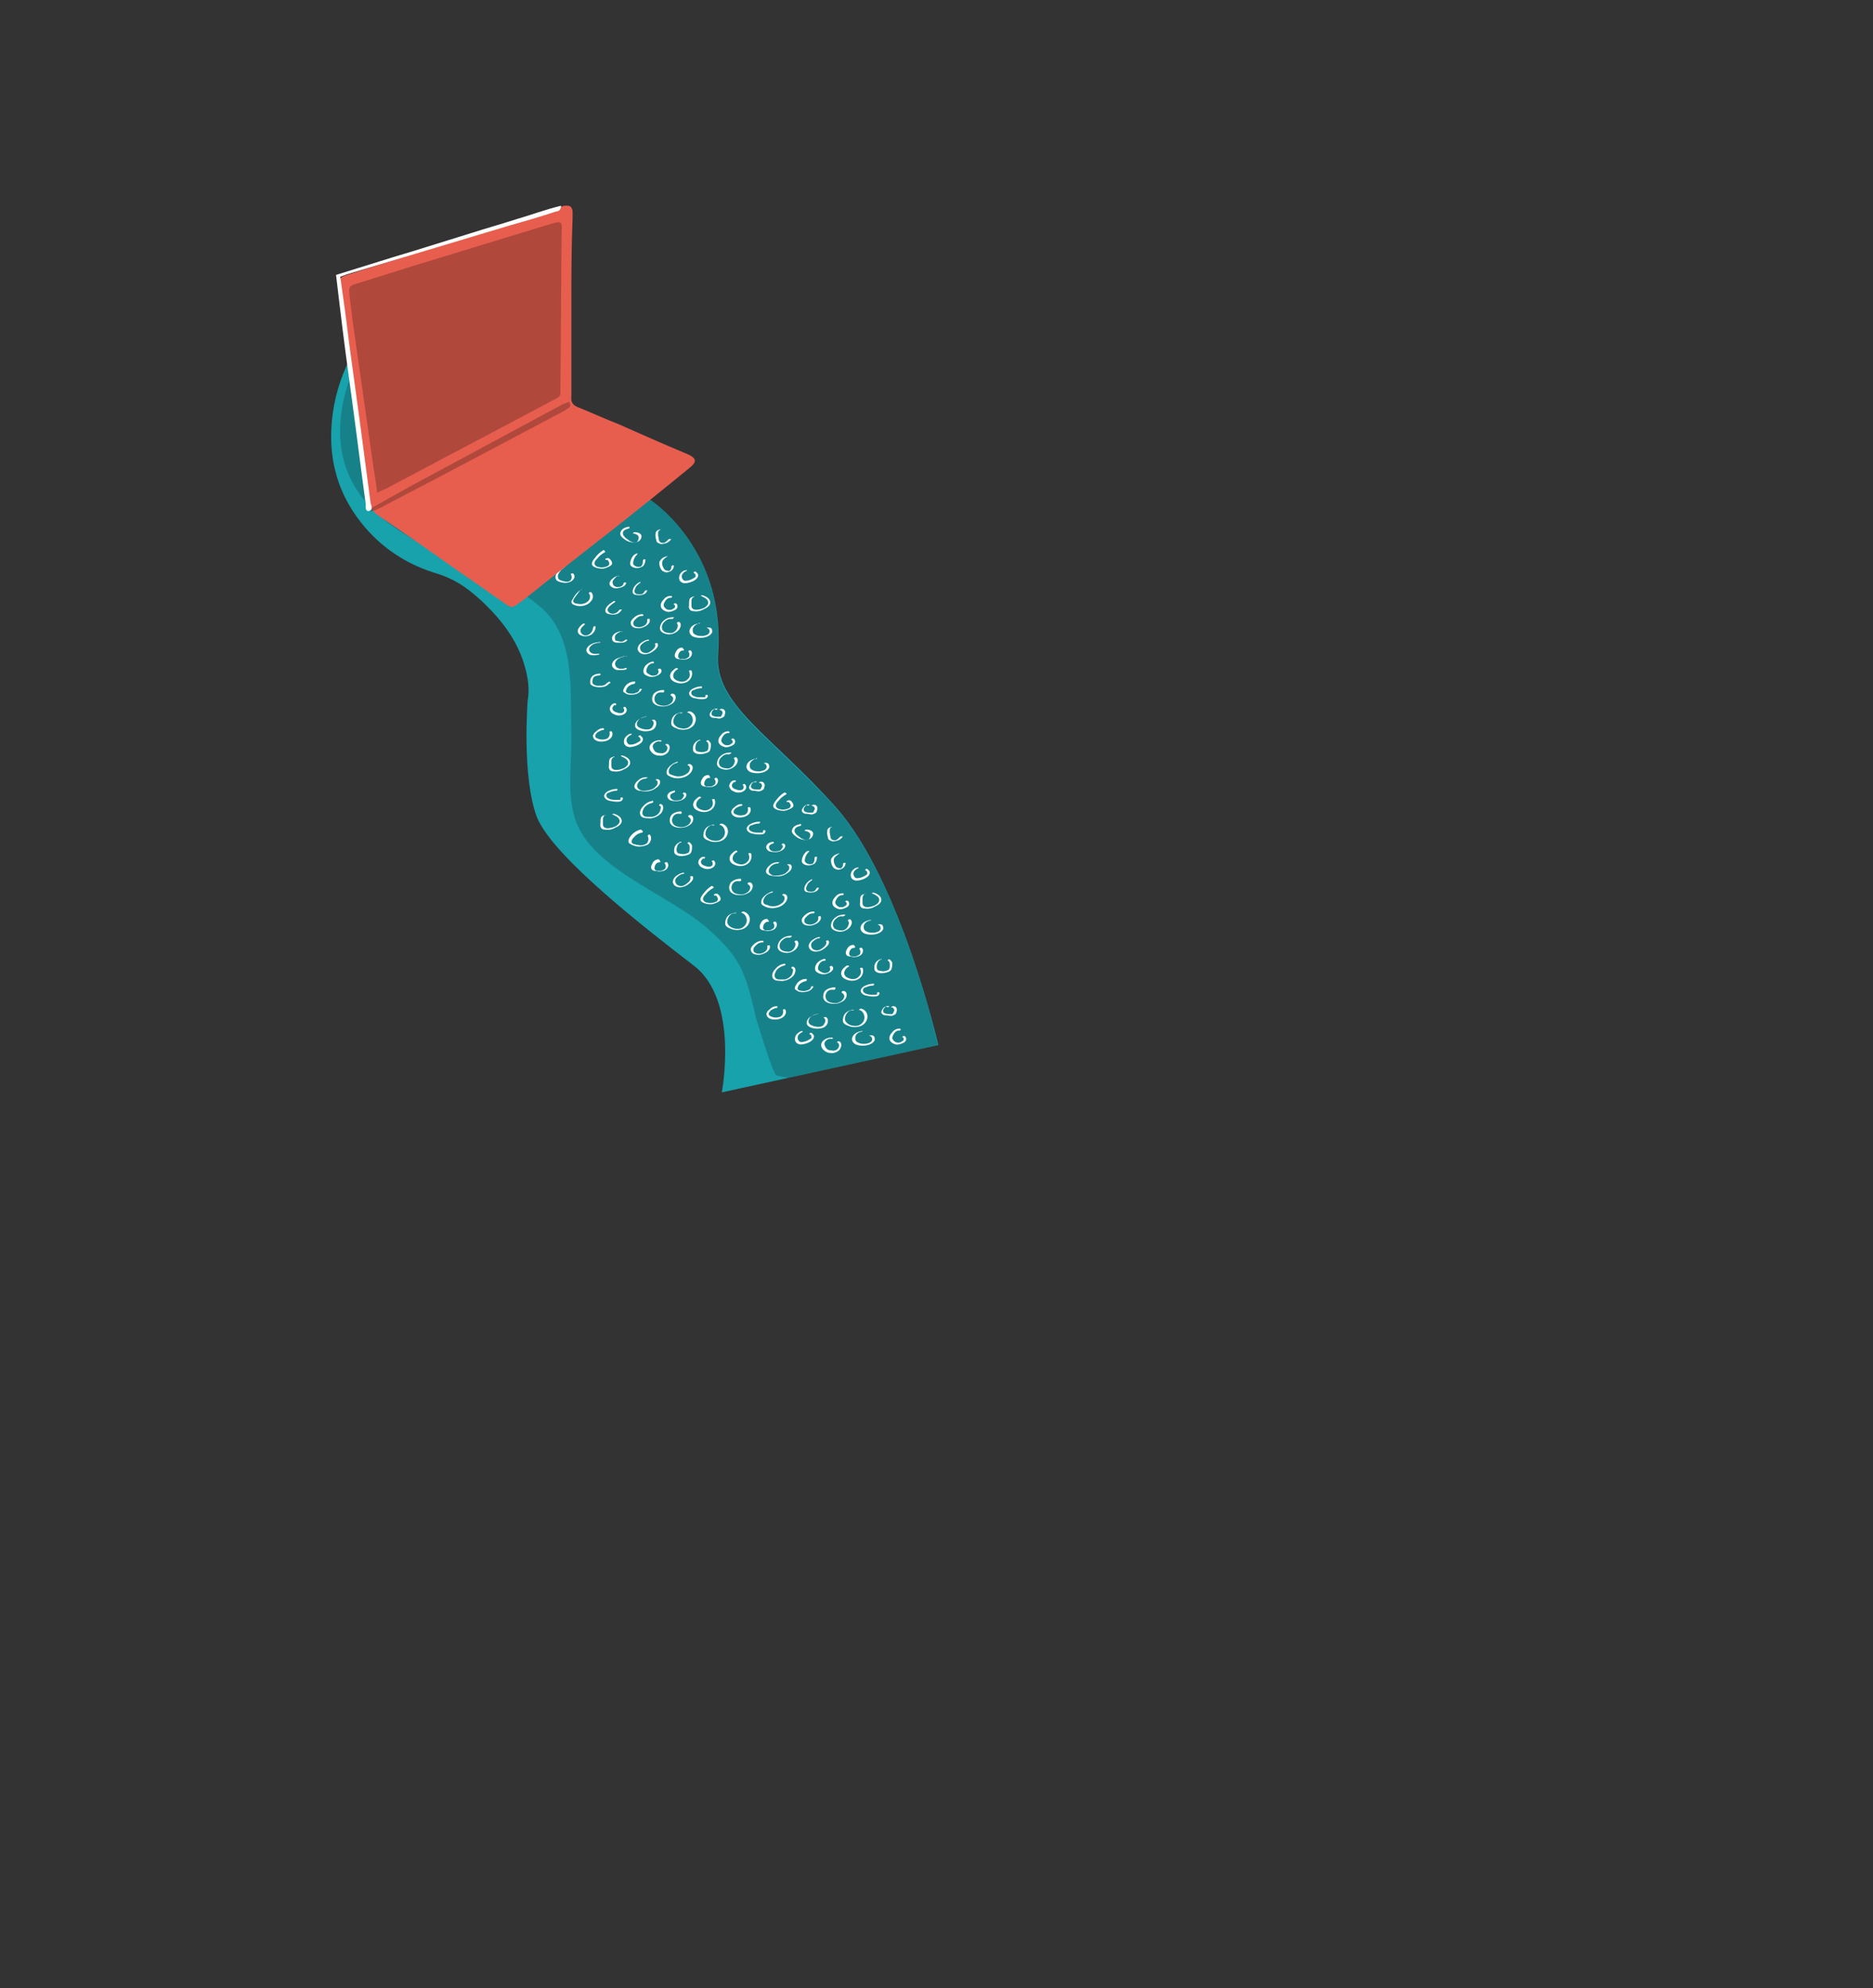<?xml version="1.0" encoding="UTF-8"?> <!-- Generator: Adobe Illustrator 25.4.0, SVG Export Plug-In . SVG Version: 6.00 Build 0) --> <svg xmlns="http://www.w3.org/2000/svg" xmlns:xlink="http://www.w3.org/1999/xlink" version="1.1" id="Calque_1" x="0px" y="0px" viewBox="0 0 308.8 327.6" style="enable-background:new 0 0 308.8 327.6;" xml:space="preserve"><rect x="0" y="0" width="308.8" height="327.6" fill="#333333" stroke="none"/> <style type="text/css"> .st0{fill:#17A2AC;} .st1{opacity:0.24;fill:#1D1D1B;enable-background:new ;} .st2{fill:#FFFFFF;} .st3{fill:#E75E4F;} .st4{opacity:0.24;} </style> <g> <g> <path class="st0" d="M107.3,82.4c-4.2-3-8.8-5.3-14-6.2c-1.1-0.2-2.2-0.6-3.2-1.1c-1.1-0.5-2.1-1.3-3.1-2c-2.8-2-5.1-4.5-6.5-7.7 c-2-4.4-1.9-8.9-0.5-13.5c0.4-1.4,0.8-2.9,1.1-4.4c0.4-1.6-0.3-3.1-1.9-3.6c-1.1-0.4-2.4-0.6-3.6-0.5c-2.6,0.1-4.9,1.2-7,2.7 c-2.4,1.8-4.5,3.9-6.4,6.2c-4.8,5.8-7.7,12.4-7.6,20.1c0.1,5.9,2.3,11,6.3,15.3C64,91,67.7,93.2,72,94.5c2.3,0.7,4.2,1.8,6,3.3 c0.6,0.5,1.3,1.1,1.9,1.7c3.1,3,5.6,6.4,6.7,10.6c0.5,1.8,0.7,3.6,0.4,5.3c0,0-1,12.5,1.5,19.2c2.6,6.6,18.6,18.9,26,24.6 c7.4,5.8,4.5,20.8,4.5,20.8l35.7-7.8c0,0-6.2-27.2-16.9-39.2s-20.1-16.9-19.4-25.3C119.4,93.2,111.1,85.1,107.3,82.4z"></path> <path class="st1" d="M137.7,133c-10.8-11.9-20.1-16.9-19.4-25.3c1.1-14.6-7.2-22.7-11-25.3c-4.2-3-8.8-5.3-14-6.2 c-1.1-0.2-2.2-0.6-3.2-1.1c-1.1-0.5-2.1-1.3-3.1-2c-2.8-2-5.1-4.5-6.5-7.7c-2-4.4-1.9-8.9-0.5-13.5c0.4-1.4,0.8-2.9,1.1-4.4 c0.4-1.6-0.3-3.1-1.9-3.6c-1.1-0.4-2.4-0.6-3.6-0.5c-2.6,0.1-4.9,1.2-7,2.7c-1.4,1-2.6,2.1-3.8,3.3c-0.7,1-1.4,2-2.1,3 c-5.2,7.9-9,18-4.9,26.5c2.8,5.8,8.7,9.4,14.5,12.1s12.1,4.9,16.9,9.1c5.7,5,4.8,13.4,5,21c0.1,4.4-0.7,8.9,0.4,13.1 c2.2,8.9,15.5,12.9,22.3,19c4.9,4.4,6,6.7,7.7,14.4c0.2,0.7,2.7,8.9,3.3,9.5c0.2,0.2,1,0.3,2.1,0.5l24.6-5.4 C154.7,172.2,148.5,145,137.7,133z"></path> <g> <g> <g> <path class="st2" d="M93.6,84.1c-0.5,0-1.1,0.1-1.5,0.5s-0.4,1-0.1,1.4c0.1,0.3,0.4,0.4,0.6,0.5c0.3,0.1,0.6,0.1,0.9,0.1 c0.6,0,1.2-0.2,1.7-0.6c0.2-0.2,0.4-0.4,0.4-0.7c0-0.3-0.1-0.5-0.4-0.6c-0.1,0-0.2,0-0.3,0c0,0-0.1,0.1,0,0.1 c0.3,0.1,0.4,0.4,0.3,0.7c-0.1,0.3-0.3,0.5-0.5,0.7c-0.5,0.4-1.2,0.4-1.8,0.3c-0.5-0.1-0.8-0.8-0.7-1.3 c0.1-0.6,0.6-0.7,1.1-0.7c0.1,0,0.2,0,0.3-0.1C93.7,84.1,93.6,84.1,93.6,84.1L93.6,84.1z"></path> </g> </g> <g> <g> <path class="st2" d="M99.3,83.5c-0.5,0.2-1,0.5-1.3,0.9s-0.3,1,0,1.4c0.4,0.5,1,0.5,1.6,0.4s1.1-0.2,1.6-0.5 c0.4-0.3,0.7-0.9,0.5-1.4c-0.1-0.2-0.5-0.1-0.4,0.1c0.2,0.5-0.1,1.1-0.6,1.3c-0.2,0.1-0.5,0.2-0.8,0.2c-0.3,0.1-0.7,0.1-1,0 c-0.6-0.1-0.9-0.6-0.7-1.2c0.2-0.6,0.7-0.8,1.2-1.1c0.1,0,0.2-0.1,0.1-0.2C99.6,83.4,99.4,83.4,99.3,83.5L99.3,83.5z"></path> </g> </g> <g> <g> <path class="st2" d="M95.4,78.8c-0.4,0.1-0.7,0.3-1.1,0.6c-0.3,0.2-0.6,0.6-0.6,1s0.4,0.7,0.7,0.8c0.4,0.1,0.8,0,1.2-0.1 c0.4-0.1,0.8-0.4,1-0.8c0.1-0.1,0-0.1-0.1-0.1s-0.2,0-0.3,0.1c-0.2,0.3-0.5,0.5-0.9,0.6s-0.9,0.1-1.1-0.3 C93.7,80,95,79.2,95.6,79c0.1,0,0.2-0.1,0.1-0.1C95.6,78.7,95.5,78.8,95.4,78.8L95.4,78.8z"></path> </g> </g> <g> <g> <path class="st2" d="M90.1,86.3c-0.5,0.1-1.1,0.3-1.4,0.7c-0.2,0.2-0.3,0.4-0.3,0.6s0,0.5,0.2,0.6s0.4,0.2,0.7,0.2 c0.2,0,0.5,0,0.7,0c0.5-0.1,0.9-0.3,1.3-0.6c0.2-0.2,0.4-0.4,0.3-0.7c-0.1-0.3-0.3-0.4-0.6-0.4c-0.1,0-0.2,0.1-0.2,0.1 c0,0.1,0.1,0.1,0.2,0.1s0.2,0.2,0.2,0.3c0,0.2-0.2,0.3-0.3,0.4C90.7,87.8,90.4,88,90,88c-0.2,0-0.3,0-0.5,0s-0.4,0-0.5-0.2 c-0.1-0.1-0.1-0.4-0.1-0.5c0-0.2,0.1-0.4,0.2-0.5c0.3-0.4,0.7-0.5,1.2-0.6c0.1,0,0.2-0.1,0.2-0.2 C90.3,86.2,90.2,86.3,90.1,86.3L90.1,86.3z"></path> </g> </g> <g> <g> <path class="st2" d="M88.2,90.5c-0.3,0.2-0.5,0.6-0.5,1s0.3,0.8,0.7,0.9c0.4,0.2,0.9,0.2,1.4,0c0.4-0.1,0.9-0.4,1.1-0.8 s-0.1-0.9-0.5-1c-0.1,0-0.2,0-0.3,0.1c-0.1,0.1-0.1,0.1,0,0.1c0.2,0,0.4,0.2,0.4,0.4c0.1,0.2,0,0.5-0.2,0.6 c-0.3,0.3-0.8,0.6-1.2,0.6c-0.4-0.1-0.9-0.3-1-0.8c-0.1-0.4,0-0.9,0.3-1.1c0.1,0,0-0.1,0-0.1C88.4,90.4,88.3,90.4,88.2,90.5 L88.2,90.5z"></path> </g> </g> <g> <g> <path class="st2" d="M95.2,87.9c-0.5,0.1-0.9,0.4-1.3,0.8c-0.3,0.4-0.6,0.9-0.3,1.4c0.3,0.4,0.8,0.6,1.3,0.5 c0.5,0,0.9-0.2,1.2-0.6c0.2-0.2,0.3-0.4,0.4-0.7c0.1-0.3,0-0.6-0.3-0.7c-0.1,0-0.2,0-0.3,0.1c-0.1,0.1,0,0.2,0.1,0.2 c0.2,0.1,0.2,0.3,0.1,0.5s-0.1,0.3-0.3,0.4c-0.2,0.2-0.5,0.4-0.9,0.4c-0.3,0-0.7-0.1-0.9-0.4c-0.3-0.3-0.1-0.8,0.2-1.1 c0.3-0.3,0.6-0.6,1-0.7c0.1,0,0.2-0.1,0.2-0.2C95.4,87.9,95.3,87.9,95.2,87.9L95.2,87.9z"></path> </g> </g> <g> <g> <path class="st2" d="M93.4,93.1c-0.5,0.1-0.9,0.5-1.3,0.9c-0.3,0.3-0.6,0.8-0.5,1.3s0.7,0.6,1.2,0.7s1.1,0,1.5-0.3 s0.6-0.8,0.2-1.2c-0.1-0.1-0.5,0.1-0.4,0.1c0.2,0.3,0.2,0.7,0,1c-0.3,0.3-0.7,0.3-1.1,0.2c-0.4-0.1-0.9-0.2-1-0.6 s0.1-0.8,0.4-1.1c0.1-0.2,0.3-0.3,0.5-0.5C93.1,93.5,93.2,93.3,93.4,93.1h0.3C93.6,93.1,93.4,93.1,93.4,93.1L93.4,93.1z"></path> </g> </g> <g> <g> <path class="st2" d="M103.6,86.8c-0.5,0.1-1.1,0.3-1.3,0.9c-0.2,0.5,0.3,0.9,0.7,1.2c0.4,0.3,1,0.5,1.5,0.5s1-0.2,1.2-0.7 c0.1-0.3,0.1-0.5-0.1-0.7s-0.6-0.3-0.9-0.3c-0.1,0-0.2,0-0.3,0.1c0,0-0.1,0.1,0,0.1c0.4,0.1,0.9,0.2,0.9,0.7 c0,0.2-0.1,0.5-0.2,0.6c-0.1,0.2-0.3,0.2-0.4,0.2c-0.4,0-0.9-0.2-1.2-0.5c-0.3-0.2-0.7-0.5-0.8-0.9c-0.1-0.6,0.5-0.8,0.9-0.9 l0.2-0.1C103.8,86.7,103.6,86.8,103.6,86.8L103.6,86.8z"></path> </g> </g> <g> <g> <path class="st2" d="M99.4,90.7c-0.5,0.3-0.9,0.7-1.3,1.2c-0.3,0.4-0.8,1-0.3,1.4c0.4,0.3,1,0.4,1.5,0.4c0.3,0,0.5-0.1,0.8-0.2 c0.2-0.1,0.5-0.2,0.7-0.4c0.2-0.2,0.1-0.6-0.1-0.8c-0.2-0.3-0.4-0.4-0.7-0.3c-0.1,0-0.2,0.1-0.2,0.2s0.2,0.1,0.2,0 c0,0,0.1,0.1,0.2,0.1c0.1,0.1,0.1,0.2,0.2,0.3c0.1,0.2,0.1,0.4-0.1,0.6c-0.3,0.2-0.7,0.3-1.1,0.3s-0.9-0.1-1.1-0.4 c-0.3-0.4,0.2-0.9,0.4-1.1c0.3-0.4,0.7-0.7,1.2-1c0.1,0,0.1-0.1,0-0.2C99.6,90.6,99.5,90.6,99.4,90.7L99.4,90.7z"></path> </g> </g> <g> <g> <path class="st2" d="M95.7,97.2c-0.4,0.3-0.8,0.7-1.1,1.2c-0.1,0.2-0.3,0.5-0.4,0.7c0,0.2,0.1,0.4,0.3,0.5 c0.9,0.5,2.3,0.3,2.9-0.5c0.4-0.4,0.5-1,0.1-1.5c-0.1-0.1-0.5,0-0.4,0.2c0.3,0.3,0.2,0.8,0,1.1c-0.2,0.3-0.6,0.5-1,0.6 s-0.9,0-1.3-0.1c-0.2-0.1-0.3-0.2-0.3-0.4c0-0.2,0.2-0.4,0.3-0.6C95.1,98,95.4,97.6,95.7,97.2C96.2,97.2,95.9,97.1,95.7,97.2 L95.7,97.2z"></path> </g> </g> <g> <g> <path class="st2" d="M101.9,94.9c-0.4,0-0.7,0.3-1,0.5c-0.2,0.2-0.5,0.6-0.4,0.9s0.4,0.5,0.7,0.6c0.4,0.1,0.8,0,1.2-0.1 c0.3-0.1,0.9-0.4,0.8-0.8c0-0.1-0.4,0-0.4,0.1c0,0.2-0.1,0.3-0.2,0.4s-0.3,0.2-0.5,0.2c-0.3,0.1-0.7,0-0.9-0.2 c-0.2-0.2-0.3-0.6-0.1-0.9C101.3,95.4,101.5,95,101.9,94.9c0.1,0.1,0.2,0.1,0.2,0C102.1,94.9,102,94.9,101.9,94.9L101.9,94.9z"></path> </g> </g> <g> <g> <path class="st2" d="M104.6,91.4c-0.3,0.2-0.5,0.6-0.6,0.9s-0.2,0.8,0.1,1c0.2,0.2,0.6,0.3,0.9,0.3s0.7-0.1,1-0.3 c0.3-0.3,0.4-0.7,0.4-1.1c0-0.1-0.4,0-0.4,0.1c0,0.3,0,0.6-0.2,0.9c-0.1,0.2-0.4,0.2-0.6,0.2s-0.5-0.1-0.7-0.3 c-0.2-0.2-0.1-0.6,0-0.9s0.3-0.6,0.6-0.9c0.1-0.1-0.1-0.1-0.1-0.1C104.8,91.3,104.7,91.3,104.6,91.4L104.6,91.4z"></path> </g> </g> <g> <g> <path class="st2" d="M96.1,102.8c-0.3,0.2-0.6,0.5-0.8,0.9c-0.1,0.4,0,0.7,0.3,0.9c0.6,0.4,1.6,0.3,2.1-0.2 c0.3-0.3,0.5-0.7,0.5-1.1c0-0.2-0.4-0.1-0.4,0.1c-0.1,0.7-0.6,1.4-1.4,1.3c-0.4-0.1-0.7-0.4-0.7-0.8s0.4-0.7,0.7-1 c0.1-0.1,0-0.1,0-0.1C96.3,102.7,96.2,102.7,96.1,102.8L96.1,102.8z"></path> </g> </g> <g> <g> <path class="st2" d="M101.1,99.1c-0.3,0.2-0.6,0.4-0.9,0.7c-0.2,0.2-0.4,0.5-0.4,0.8c0,0.4,0.4,0.6,0.7,0.6 c0.4,0.1,0.7,0.1,1.1,0s0.7-0.4,0.9-0.7c0.1-0.1-0.3-0.1-0.4,0c-0.2,0.3-0.4,0.5-0.8,0.6c-0.3,0.1-0.8,0-1-0.3 c-0.3-0.3,0-0.7,0.2-0.9c0.3-0.3,0.6-0.5,0.9-0.7c0.1,0,0-0.1,0-0.1C101.3,99,101.2,99,101.1,99.1L101.1,99.1z"></path> </g> </g> <g> <g> <path class="st2" d="M105.5,95.9c-0.6,0.3-1.1,0.8-1.2,1.5c0,0.2,0,0.3,0.1,0.4s0.2,0.2,0.4,0.2c0.4,0.1,0.8,0.1,1.1,0 c0.4-0.1,0.7-0.3,0.8-0.7c0-0.1-0.4,0-0.4,0.1c-0.1,0.2-0.2,0.4-0.5,0.5s-0.6,0-0.8,0c-0.1,0-0.2-0.1-0.3-0.2 c-0.1-0.1-0.1-0.3-0.1-0.4c0.1-0.3,0.2-0.5,0.3-0.7c0.2-0.2,0.4-0.4,0.7-0.6C105.6,96,105.7,95.9,105.5,95.9 C105.7,95.9,105.6,95.9,105.5,95.9L105.5,95.9z"></path> </g> </g> <g> <g> <path class="st2" d="M109.8,91.7c-0.4,0.1-0.7,0.3-0.9,0.6c-0.3,0.3-0.2,0.7-0.1,1.1c0.1,0.3,0.3,0.7,0.7,0.8 c0.3,0.2,0.7,0.1,1.1-0.1c0.3-0.2,0.5-0.5,0.5-0.9c0-0.1-0.4,0-0.4,0.1c0,0.2,0,0.3-0.1,0.5c-0.1,0.1-0.2,0.3-0.3,0.3 c-0.1,0-0.3-0.1-0.5-0.1c-0.2-0.1-0.3-0.2-0.4-0.4c-0.2-0.3-0.3-0.8-0.2-1.1c0.1-0.3,0.5-0.6,0.8-0.8c0,0,0.2-0.1,0.1-0.1 C110.1,91.6,109.9,91.7,109.8,91.7L109.8,91.7z"></path> </g> </g> <g> <g> <path class="st2" d="M108.6,87.3c-0.3,0.1-0.5,0.3-0.5,0.6c-0.1,0.3,0,0.7,0.1,1.1c0,0.2,0.1,0.3,0.2,0.4s0.3,0.1,0.4,0.2 c0.3,0.1,0.6,0,1-0.1c0.3-0.1,0.6-0.3,0.8-0.6c0.1-0.1,0-0.1-0.1-0.1s-0.2,0-0.3,0.1c-0.2,0.2-0.4,0.4-0.6,0.5 s-0.6,0.1-0.8-0.1c-0.1-0.1-0.2-0.3-0.2-0.5s-0.1-0.4-0.1-0.6s0-0.3,0-0.5c0-0.1,0-0.1,0.1-0.2c0,0,0-0.1,0.1-0.1l0,0l0.2-0.1 C108.8,87.2,108.6,87.3,108.6,87.3L108.6,87.3z"></path> </g> </g> <g> <g> <path class="st2" d="M99,105.8c-0.7,0-1.5,0.2-2,0.7c-0.2,0.2-0.4,0.5-0.3,0.8s0.3,0.5,0.6,0.6c0.4,0.1,0.8,0.1,1.2,0 c0.1,0,0.2,0,0.3-0.1c0.1-0.1-0.1-0.1-0.1-0.1c-0.5,0.1-1.2,0.1-1.5-0.4s0.3-1,0.7-1.2c0.3-0.1,0.6-0.2,0.9-0.2 C98.8,106,98.9,105.9,99,105.8L99,105.8L99,105.8z"></path> </g> </g> <g> <g> <path class="st2" d="M102.4,104c-0.6,0.1-1.4,0.4-1.5,1.1c0,0.3,0.1,0.6,0.4,0.7c0.2,0.1,0.4,0.1,0.5,0.1c0.2,0,0.4,0,0.6,0 c0.4,0,0.8-0.1,1-0.4c0.1-0.1-0.1-0.1-0.1-0.1c-0.1,0-0.2,0-0.3,0.1c-0.2,0.2-0.5,0.3-0.8,0.2c-0.2,0-0.4-0.1-0.5-0.1 c-0.2,0-0.3-0.1-0.3-0.3c-0.1-0.3,0-0.6,0.2-0.8C101.8,104.3,102.1,104.2,102.4,104c0.1,0.1,0.2,0.1,0.2,0H102.4L102.4,104z"></path> </g> </g> <g> <g> <path class="st2" d="M103.2,108.1c-0.4,0-0.8,0.2-1.2,0.3c-0.3,0.1-0.7,0.3-0.9,0.6c-0.2,0.3-0.3,0.6-0.1,0.9 c0.2,0.3,0.5,0.5,0.8,0.5c0.2,0,0.4,0,0.7,0c0.2,0,0.5,0,0.7-0.1c0.1,0,0.2-0.1,0.1-0.2s-0.2,0-0.3,0c-0.2,0.1-0.4,0.1-0.5,0.1 c-0.2,0-0.4,0-0.6-0.1c-0.3-0.1-0.5-0.4-0.5-0.8c0.1-0.4,0.3-0.6,0.6-0.8C102.4,108.3,102.8,108.2,103.2,108.1 c0.1,0.1,0.2,0,0.2,0C103.4,108.1,103.2,108.1,103.2,108.1L103.2,108.1z"></path> </g> </g> <g> <g> <path class="st2" d="M107.6,109c-0.4,0.1-0.8,0.3-1.1,0.6c-0.3,0.3-0.5,0.8-0.4,1.2c0.1,0.4,0.6,0.6,1,0.7s0.9,0,1.3-0.2 c0.2-0.1,0.4-0.2,0.6-0.5c0.1-0.2,0.1-0.4-0.1-0.6c-0.1-0.1-0.5,0-0.4,0.2c0.2,0.3,0,0.6-0.2,0.8c-0.3,0.1-0.6,0.2-0.9,0.1 s-0.6-0.3-0.8-0.5c-0.1-0.3,0-0.7,0.2-1s0.5-0.5,0.8-0.5c0.1,0,0.2,0,0.2-0.1C107.8,109,107.7,109,107.6,109L107.6,109z"></path> </g> </g> <g> <g> <path class="st2" d="M85,82c-0.5,0-1.1,0-1.6,0.3c-0.4,0.3-0.7,0.7-0.7,1.2s0.2,0.9,0.6,1.1c0.5,0.2,1,0.2,1.5,0.1 c0.6-0.1,1.1-0.3,1.4-0.8c0.1-0.1-0.1-0.1-0.1-0.1c-0.1,0-0.2,0-0.3,0.1c-0.3,0.4-0.8,0.6-1.3,0.6c-0.5,0.1-1,0-1.3-0.5 c-0.3-0.4-0.2-1,0.1-1.3c0.4-0.4,0.9-0.5,1.4-0.4c0.1,0,0.2,0,0.3-0.1C85.2,82,85.1,82,85,82L85,82z"></path> </g> </g> <g> <g> <path class="st2" d="M104.6,112.3c-0.8,0-1.5,0.5-1.8,1.3c-0.1,0.2-0.1,0.4,0.1,0.5s0.3,0.2,0.5,0.3c0.4,0.1,0.9,0.1,1.3,0 c0.5-0.1,0.9-0.4,1.1-0.8c0-0.1-0.1-0.1-0.2-0.1s-0.2,0.1-0.2,0.2c-0.1,0.4-0.6,0.5-1,0.6c-0.4,0-0.8,0-1.1-0.2 c-0.1-0.1-0.1-0.1-0.1-0.3c0-0.1,0.1-0.2,0.1-0.3c0.1-0.2,0.2-0.3,0.3-0.4c0.3-0.2,0.6-0.4,0.9-0.4c0.1,0,0.2-0.1,0.2-0.2 C104.8,112.3,104.7,112.3,104.6,112.3L104.6,112.3z"></path> </g> </g> <g> <g> <path class="st2" d="M98.9,111c-0.4,0-0.8,0.1-1.1,0.3c-0.3,0.2-0.5,0.6-0.5,1c0,0.2,0,0.4,0.1,0.5s0.3,0.2,0.5,0.3 c0.4,0.1,0.9,0.2,1.4,0.1c0.2,0,0.5-0.1,0.7-0.2s0.3-0.3,0.5-0.4c0.1,0,0.2-0.1,0.1-0.2s-0.2-0.1-0.3,0 c-0.2,0.1-0.3,0.2-0.5,0.4c-0.2,0.1-0.4,0.2-0.6,0.2s-0.5,0-0.7,0s-0.4-0.1-0.6-0.2c-0.4-0.2-0.2-0.8-0.1-1.1 c0.2-0.3,0.6-0.4,1-0.4c0.1,0,0.2-0.1,0.2-0.2C99.1,111.1,99,111,98.9,111L98.9,111z"></path> </g> </g> <g> <g> <path class="st2" d="M107,105.4c-0.5,0-1,0.3-1.4,0.6c-0.3,0.3-0.6,0.7-0.4,1.2c0.2,0.4,0.6,0.6,1.1,0.6s1-0.2,1.4-0.5 s1-0.8,0.7-1.3c-0.1-0.1-0.5,0-0.4,0.1c0.2,0.5-0.3,0.9-0.7,1.2c-0.4,0.3-0.8,0.4-1.3,0.2c-0.4-0.2-0.6-0.7-0.4-1.1 c0.1-0.2,0.3-0.3,0.5-0.5c0.2-0.1,0.4-0.3,0.7-0.3C106.9,105.6,107,105.6,107,105.4C107.1,105.4,107.1,105.4,107,105.4 L107,105.4z"></path> </g> </g> <g> <g> <path class="st2" d="M105.9,101.2c-0.5,0-0.9,0.2-1.3,0.5c-0.3,0.3-0.7,0.6-0.6,1.1s0.6,0.7,1,0.7c0.5,0.1,1-0.1,1.4-0.3 c0.4-0.2,0.9-0.7,0.7-1.2c0-0.1-0.5,0-0.4,0.1c0.1,0.5-0.2,0.9-0.7,1.1c-0.4,0.2-0.9,0.2-1.3,0c-0.2-0.1-0.3-0.3-0.3-0.5 s0.1-0.4,0.3-0.6c0.3-0.3,0.6-0.6,1.1-0.6c0.1,0,0.2,0,0.3-0.1C106,101.2,105.9,101.2,105.9,101.2L105.9,101.2z"></path> </g> </g> <g> <g> <path class="st2" d="M110.6,98.2c-0.5,0-0.9,0.2-1.2,0.6c-0.3,0.3-0.6,0.8-0.4,1.3c0.2,0.4,0.6,0.6,1,0.7s0.9-0.1,1.3-0.3 c0.2-0.1,0.4-0.3,0.4-0.6c0-0.2-0.1-0.4-0.3-0.5c-0.1,0-0.2,0-0.3,0.1c-0.1,0.1,0,0.1,0,0.1c0.1,0,0.2,0.2,0.2,0.3 c0,0.2-0.1,0.3-0.3,0.4c-0.2,0.2-0.5,0.2-0.7,0.2c-0.3,0-0.6-0.2-0.8-0.5c-0.2-0.3,0-0.7,0.2-1s0.5-0.5,0.8-0.5 c0.1,0,0.2,0,0.3-0.1C110.8,98.2,110.7,98.2,110.6,98.2L110.6,98.2z"></path> </g> </g> <g> <g> <path class="st2" d="M111.1,101.7c-0.6,0-1.1,0.1-1.6,0.5c-0.4,0.3-0.7,0.8-0.7,1.4c0.1,0.6,0.7,0.8,1.2,0.9 c0.6,0.1,1.2-0.1,1.7-0.5c0.4-0.3,0.8-1.1,0.3-1.5c-0.1-0.1-0.5,0.1-0.4,0.2c0.3,0.3,0.1,0.8-0.1,1.1c-0.3,0.4-0.7,0.6-1.2,0.5 c-0.4,0-1-0.2-1.1-0.6c-0.2-0.4,0-0.9,0.3-1.2c0.3-0.3,0.7-0.6,1.2-0.5c0.1,0,0.2,0,0.3-0.1 C111.1,101.8,111.1,101.7,111.1,101.7L111.1,101.7z"></path> </g> </g> <g> <g> <path class="st2" d="M112.5,106.7c-0.4,0-0.8,0.2-1,0.6c-0.2,0.3-0.4,0.8-0.1,1.1c0.1,0.1,0.3,0.2,0.5,0.2s0.4,0.1,0.7,0.1 c0.4,0,0.9-0.1,1.2-0.4c0.3-0.3,0.4-0.8,0.1-1.1c-0.1-0.1-0.5,0-0.4,0.2c0.2,0.2,0.2,0.5,0.1,0.8c-0.2,0.2-0.4,0.3-0.7,0.4 c-0.2,0-0.4,0-0.5,0s-0.3,0-0.4-0.1c-0.3-0.2-0.2-0.5-0.1-0.8c0.1-0.2,0.3-0.5,0.6-0.5c0.1,0,0.2,0,0.3-0.1 C112.6,106.8,112.5,106.8,112.5,106.7L112.5,106.7z"></path> </g> </g> <g> <g> <path class="st2" d="M111.4,110.1c-0.4,0.3-0.8,0.6-0.9,1.1s0.2,0.9,0.6,1.1c0.9,0.5,2.1,0.4,2.7-0.4c0.3-0.4,0.4-1,0.2-1.4 c-0.1-0.1-0.5,0-0.4,0.1c0.2,0.4,0.2,1-0.2,1.3c-0.3,0.4-0.9,0.5-1.3,0.4s-1-0.3-1.1-0.8s0.3-1,0.7-1.2c0.1,0,0.1-0.1,0-0.2 C111.6,110.1,111.4,110.1,111.4,110.1L111.4,110.1z"></path> </g> </g> <g> <g> <path class="st2" d="M99.4,120c-0.5,0-0.9,0.3-1.2,0.6c-0.2,0.1-0.3,0.3-0.4,0.5s0,0.4,0.1,0.6c0.3,0.4,0.8,0.5,1.2,0.5 c0.5,0,1-0.1,1.4-0.4s0.6-0.8,0.4-1.2c-0.1-0.2-0.5-0.1-0.4,0.1c0.1,0.4-0.1,0.8-0.4,1c-0.4,0.2-0.9,0.2-1.3,0.1 c-0.2-0.1-0.4-0.1-0.6-0.3c-0.1-0.2-0.1-0.4,0.1-0.6c0.1-0.2,0.3-0.3,0.5-0.4s0.4-0.2,0.6-0.2c0.1,0,0.2-0.1,0.2-0.2 C99.6,120,99.4,120,99.4,120L99.4,120z"></path> </g> </g> <g> <g> <path class="st2" d="M115.2,102.7c-0.5,0.1-1,0.3-1.3,0.7c-0.3,0.4-0.3,0.9,0,1.2c0.3,0.4,1,0.5,1.5,0.5c0.6,0,1.2-0.1,1.7-0.5 c0.2-0.2,0.4-0.4,0.3-0.7c0-0.3-0.2-0.5-0.5-0.5c-0.1,0-0.2,0-0.3,0c0,0-0.1,0.1,0,0.1c0.2,0,0.4,0.3,0.4,0.5 c0,0.3-0.2,0.5-0.4,0.6c-0.2,0.1-0.6,0.2-0.8,0.2c-0.3,0-0.6,0-0.9-0.1c-0.2-0.1-0.5-0.2-0.6-0.4c-0.1-0.2-0.1-0.4-0.1-0.6 C114.3,103.2,114.7,102.9,115.2,102.7c0.1,0.1,0.2,0.1,0.2,0C115.3,102.6,115.2,102.7,115.2,102.7L115.2,102.7z"></path> </g> </g> <g> <g> <path class="st2" d="M114.3,98.3c-0.3,0.1-0.5,0.2-0.6,0.4c-0.1,0.3-0.1,0.6-0.1,0.9s-0.1,0.5,0.1,0.8c0.1,0.2,0.4,0.3,0.6,0.3 c0.6,0.1,1.2,0,1.7-0.3c0.5-0.2,1.1-0.6,1.1-1.1c0-0.7-0.7-1-1.2-1.2c-0.1,0-0.2,0-0.3,0c0,0-0.1,0.1,0,0.1 c0.4,0.2,0.9,0.4,1.1,0.8c0.2,0.5-0.1,0.8-0.5,1.1c-0.5,0.3-2.2,0.8-2.2-0.3c0-0.3,0-0.6,0-0.8c0-0.2,0.1-0.5,0.3-0.6 c0.1,0,0.2-0.1,0.2-0.1C114.5,98.3,114.3,98.3,114.3,98.3L114.3,98.3z"></path> </g> </g> <g> <g> <path class="st2" d="M112.8,94c-0.4,0.2-0.7,0.5-0.8,0.9c-0.1,0.4,0,0.8,0.3,1c0.4,0.3,0.9,0.2,1.3,0.1s0.9-0.3,1.2-0.6 c0.2-0.2,0.3-0.4,0.3-0.6c0-0.3-0.2-0.4-0.4-0.6c-0.1-0.1-0.5,0.1-0.3,0.2s0.3,0.3,0.3,0.5s-0.2,0.3-0.4,0.4 c-0.3,0.2-0.8,0.4-1.2,0.4c-0.2,0-0.4,0-0.5-0.2c-0.1-0.1-0.2-0.3-0.2-0.5c0-0.4,0.3-0.7,0.7-0.9c0.1,0,0.2-0.1,0.1-0.2 C113.1,94,112.9,94,112.8,94L112.8,94z"></path> </g> </g> <g> <g> <path class="st2" d="M79.7,87.2c-0.4,0.1-0.7,0.3-0.9,0.6c-0.3,0.3-0.2,0.7-0.1,1.1c0.1,0.3,0.3,0.7,0.7,0.8 c0.3,0.2,0.7,0.1,1.1-0.1c0.3-0.2,0.5-0.5,0.5-0.9c0-0.1-0.4,0-0.4,0.1c0,0.2,0,0.3-0.1,0.5c-0.1,0.1-0.2,0.3-0.3,0.3 s-0.3-0.1-0.5-0.1c-0.2-0.1-0.3-0.2-0.4-0.4C79,88.8,78.9,88.4,79,88C79.1,87.7,79.5,87.4,79.7,87.2c0.1,0,0.3-0.1,0.2-0.1 C79.9,87.1,79.7,87.2,79.7,87.2L79.7,87.2z"></path> </g> </g> <g> <g> <path class="st2" d="M78.5,82.8c-0.3,0.1-0.5,0.3-0.5,0.6c-0.1,0.3,0,0.7,0.1,1.1c0,0.2,0.1,0.3,0.2,0.4s0.3,0.1,0.4,0.2 c0.3,0.1,0.6,0,1-0.1c0.3-0.1,0.6-0.3,0.8-0.6c0.1-0.1,0-0.1-0.1-0.1s-0.2,0-0.3,0.1c-0.2,0.2-0.4,0.4-0.6,0.5 s-0.6,0.1-0.8-0.1c-0.1-0.1-0.2-0.3-0.2-0.5s-0.1-0.4-0.1-0.6s0-0.3,0-0.5c0-0.1,0-0.1,0.1-0.2c0,0,0-0.1,0.1-0.1l0,0l0.2-0.1 C78.7,82.7,78.5,82.8,78.5,82.8L78.5,82.8z"></path> </g> </g> <g> <g> <path class="st2" d="M112.8,143.8c-0.5,0-1,0.3-1.4,0.6c-0.3,0.3-0.6,0.7-0.4,1.2c0.2,0.4,0.6,0.6,1.1,0.6s1-0.2,1.4-0.5 s1-0.8,0.7-1.3c-0.1-0.1-0.5,0-0.4,0.1c0.2,0.5-0.3,0.9-0.7,1.2c-0.4,0.3-0.8,0.4-1.3,0.2c-0.4-0.2-0.6-0.7-0.4-1.1 c0.1-0.2,0.3-0.3,0.5-0.5c0.2-0.1,0.4-0.3,0.7-0.3C112.7,144,112.8,144,112.8,143.8C113,143.8,112.9,143.8,112.8,143.8 L112.8,143.8z"></path> </g> </g> <g> <g> <path class="st2" d="M125.7,155c-0.5,0-0.9,0.2-1.3,0.5c-0.3,0.3-0.7,0.6-0.6,1.1s0.6,0.7,1,0.7c0.5,0.1,1-0.1,1.4-0.3 s0.9-0.7,0.7-1.2c0-0.1-0.5,0-0.4,0.1c0.1,0.5-0.2,0.9-0.7,1.1c-0.4,0.2-0.9,0.2-1.3,0c-0.2-0.1-0.3-0.3-0.3-0.5 s0.1-0.4,0.3-0.6c0.3-0.3,0.6-0.6,1.1-0.6c0.1,0,0.2,0,0.3-0.1C125.9,155.1,125.8,155,125.7,155L125.7,155z"></path> </g> </g> <g> <g> <path class="st2" d="M73.4,87.5c-0.5,0-0.9,0.2-1.2,0.6c-0.3,0.3-0.6,0.8-0.4,1.3c0.2,0.4,0.6,0.6,1,0.7s0.9-0.1,1.3-0.3 c0.2-0.1,0.4-0.3,0.4-0.6c0-0.2-0.1-0.4-0.3-0.5c-0.1,0-0.2,0-0.3,0.1s0,0.1,0,0.1c0.1,0,0.2,0.2,0.2,0.3 c0,0.2-0.1,0.3-0.3,0.4c-0.2,0.2-0.5,0.2-0.7,0.2c-0.3,0-0.6-0.2-0.8-0.5c-0.2-0.3,0-0.7,0.2-1s0.5-0.5,0.8-0.5 c0.1,0,0.2,0,0.3-0.1C73.6,87.5,73.5,87.5,73.4,87.5L73.4,87.5z"></path> </g> </g> <g> <g> <path class="st2" d="M87.8,93.5c-0.6,0-1.1,0.1-1.6,0.5c-0.4,0.3-0.7,0.8-0.7,1.4c0.1,0.6,0.7,0.8,1.2,0.9 c0.6,0.1,1.2-0.1,1.7-0.5c0.4-0.3,0.8-1.1,0.3-1.5c-0.1-0.1-0.5,0.1-0.4,0.2c0.3,0.3,0.1,0.8-0.1,1.1c-0.3,0.4-0.7,0.6-1.2,0.5 c-0.4,0-1-0.2-1.1-0.6c-0.2-0.4,0-0.9,0.3-1.2c0.3-0.3,0.7-0.6,1.2-0.5c0.1,0,0.2,0,0.3-0.1C87.9,93.6,87.9,93.5,87.8,93.5 L87.8,93.5z"></path> </g> </g> <g> <g> <path class="st2" d="M108.6,141.6c-0.4,0-0.8,0.2-1,0.6c-0.2,0.3-0.4,0.8-0.1,1.1c0.1,0.1,0.3,0.2,0.5,0.2s0.4,0.1,0.7,0.1 c0.4,0,0.9-0.1,1.2-0.4c0.3-0.3,0.4-0.8,0.1-1.1c-0.1-0.1-0.5,0-0.4,0.2c0.2,0.2,0.2,0.5,0.1,0.8c-0.2,0.2-0.4,0.3-0.7,0.4 c-0.2,0-0.4,0-0.5,0s-0.3,0-0.4-0.1c-0.3-0.2-0.2-0.5-0.1-0.8c0.1-0.2,0.3-0.5,0.6-0.5c0.1,0,0.2,0,0.3-0.1 C108.7,141.6,108.6,141.6,108.6,141.6L108.6,141.6z"></path> </g> </g> <g> <g> <path class="st2" d="M84.8,86c-0.5,0.1-1,0.3-1.3,0.7c-0.3,0.4-0.3,0.9,0,1.2c0.3,0.4,1,0.5,1.5,0.5c0.6,0,1.2-0.1,1.7-0.5 c0.2-0.2,0.4-0.4,0.3-0.7c0-0.3-0.2-0.5-0.5-0.5c-0.1,0-0.2,0-0.3,0c0,0-0.1,0.1,0,0.1c0.2,0,0.4,0.3,0.4,0.5 c0,0.3-0.2,0.5-0.4,0.6c-0.2,0.1-0.6,0.2-0.8,0.2c-0.3,0-0.6,0-0.9-0.1c-0.2-0.1-0.5-0.2-0.6-0.4c-0.1-0.2-0.1-0.4-0.1-0.6 C83.9,86.5,84.3,86.2,84.8,86c0.1,0.1,0.2,0.1,0.2,0C85,86,84.9,86,84.8,86L84.8,86z"></path> </g> </g> <g> <g> <path class="st2" d="M99.7,134.3c-0.3,0.1-0.5,0.2-0.6,0.4c-0.1,0.3-0.1,0.6-0.1,0.9c0,0.3-0.1,0.5,0.1,0.8 c0.1,0.2,0.4,0.3,0.6,0.3c0.6,0.1,1.2,0,1.7-0.3c0.5-0.2,1.1-0.6,1.1-1.1c0-0.7-0.7-1-1.2-1.2c-0.1,0-0.2,0-0.3,0 c0,0-0.1,0.1,0,0.1c0.4,0.2,0.9,0.4,1.1,0.8c0.2,0.5-0.1,0.8-0.5,1.1c-0.5,0.3-2.2,0.8-2.2-0.3c0-0.3,0-0.6,0-0.8 S99.5,134.5,99.7,134.3c0.1,0.1,0.2,0,0.2,0C99.9,134.3,99.8,134.3,99.7,134.3L99.7,134.3z"></path> </g> </g> <g> <g> <path class="st2" d="M82.7,89.5c-0.4,0.2-0.7,0.5-0.8,0.9s0,0.8,0.3,1c0.4,0.3,0.9,0.2,1.3,0.1s0.9-0.3,1.2-0.6 c0.2-0.2,0.3-0.4,0.3-0.6c0-0.3-0.2-0.4-0.4-0.6c-0.1-0.1-0.5,0.1-0.3,0.2s0.3,0.3,0.3,0.5s-0.2,0.3-0.4,0.4 c-0.3,0.2-0.8,0.4-1.2,0.4c-0.2,0-0.4,0-0.5-0.2c-0.1-0.1-0.2-0.3-0.2-0.5c0-0.4,0.3-0.7,0.7-0.9c0.1,0,0.2-0.1,0.1-0.2 C82.9,89.5,82.8,89.5,82.7,89.5L82.7,89.5z"></path> </g> </g> <g> <g> <path class="st2" d="M65.1,61.4c-0.5,0.1-1.1,0.3-1.3,0.9c-0.2,0.5,0.3,0.9,0.7,1.2s1,0.5,1.5,0.5s1-0.2,1.2-0.7 c0.1-0.3,0.1-0.5-0.1-0.7s-0.6-0.3-0.9-0.3c-0.1,0-0.2,0-0.3,0.1c0,0-0.1,0.1,0,0.1c0.4,0.1,0.9,0.2,0.9,0.7 c0,0.2-0.1,0.5-0.2,0.6C66.5,64,66.3,64,66.2,64c-0.4,0-0.9-0.2-1.2-0.5c-0.3-0.2-0.7-0.5-0.8-0.9c-0.1-0.6,0.5-0.8,0.9-0.9 l0.2-0.1C65.3,61.3,65.1,61.4,65.1,61.4L65.1,61.4z"></path> </g> </g> <g> <g> <path class="st2" d="M65.3,54.5c-0.3,0.2-0.5,0.6-0.6,0.9c-0.1,0.3-0.2,0.8,0.1,1c0.2,0.2,0.6,0.3,0.9,0.3s0.7-0.1,1-0.3 c0.3-0.3,0.4-0.7,0.4-1.1c0-0.1-0.4,0-0.4,0.1c0,0.3,0,0.6-0.2,0.9c-0.1,0.2-0.4,0.2-0.6,0.2s-0.5-0.1-0.7-0.3s-0.1-0.6,0-0.9 c0.1-0.3,0.3-0.6,0.6-0.9c0.1-0.1-0.1-0.1-0.1-0.1C65.5,54.4,65.4,54.4,65.3,54.5L65.3,54.5z"></path> </g> </g> <g> <g> <path class="st2" d="M69.4,51c-0.6,0.3-1.1,0.8-1.2,1.5c0,0.2,0,0.3,0.1,0.4c0.1,0.1,0.2,0.2,0.4,0.2c0.4,0.1,0.8,0.1,1.1,0 c0.4-0.1,0.7-0.3,0.8-0.7c0-0.1-0.4,0-0.4,0.1c-0.1,0.2-0.2,0.4-0.5,0.5s-0.6,0-0.8,0c-0.1,0-0.2-0.1-0.3-0.2 c-0.1-0.1-0.1-0.3-0.1-0.4c0.1-0.3,0.2-0.5,0.3-0.7C69,51.5,69.2,51.3,69.4,51C69.5,51.1,69.6,51,69.4,51 C69.6,50.9,69.5,50.9,69.4,51L69.4,51z"></path> </g> </g> <g> <g> <path class="st2" d="M73.8,46.7c-0.4,0.1-0.7,0.3-0.9,0.6c-0.3,0.3-0.2,0.7-0.1,1.1c0.1,0.3,0.3,0.7,0.7,0.8 c0.3,0.2,0.7,0.1,1.1-0.1c0.3-0.2,0.5-0.5,0.5-0.9c0-0.1-0.4,0-0.4,0.1c0,0.2,0,0.3-0.1,0.5c-0.1,0.1-0.2,0.3-0.3,0.3 S74,49,73.8,49c-0.2-0.1-0.3-0.2-0.4-0.4c-0.2-0.3-0.3-0.8-0.2-1.1s0.5-0.6,0.8-0.8c0,0,0.2-0.1,0.1-0.1 C74,46.6,73.8,46.7,73.8,46.7L73.8,46.7z"></path> </g> </g> <g> <g> <path class="st2" d="M76.9,45.5c-0.3,0.1-0.5,0.3-0.5,0.6c-0.1,0.3,0,0.7,0.1,1.1c0,0.2,0.1,0.3,0.2,0.4 c0.1,0.1,0.3,0.1,0.4,0.2c0.3,0.1,0.6,0,1-0.1c0.3-0.1,0.6-0.3,0.8-0.6c0.1-0.1,0-0.1-0.1-0.1s-0.2,0-0.3,0.1 c-0.2,0.2-0.4,0.4-0.6,0.5s-0.6,0.1-0.8-0.1c-0.1-0.1-0.2-0.3-0.2-0.5s-0.1-0.4-0.1-0.6c0-0.2,0-0.3,0-0.5c0-0.1,0-0.1,0.1-0.2 c0,0,0-0.1,0.1-0.1l0,0l0.2-0.1C77.1,45.4,77,45.4,76.9,45.5L76.9,45.5z"></path> </g> </g> <g> <g> <path class="st2" d="M70.9,60.4c-0.5,0-1,0.3-1.4,0.6c-0.3,0.3-0.6,0.7-0.4,1.2c0.2,0.4,0.6,0.6,1.1,0.6s1-0.2,1.4-0.5 s1-0.8,0.7-1.3c-0.1-0.1-0.5,0-0.4,0.1c0.2,0.5-0.3,0.9-0.7,1.2s-0.8,0.4-1.3,0.2c-0.4-0.2-0.6-0.7-0.4-1.1 c0.1-0.2,0.3-0.3,0.5-0.5c0.2-0.1,0.4-0.3,0.7-0.3c0.1,0,0.2,0,0.3-0.1C71.1,60.5,71,60.4,70.9,60.4L70.9,60.4z"></path> </g> </g> <g> <g> <path class="st2" d="M69.8,56.2c-0.5,0-0.9,0.2-1.3,0.5c-0.3,0.3-0.7,0.6-0.6,1.1s0.6,0.7,1,0.7c0.5,0.1,1-0.1,1.4-0.3 s0.9-0.7,0.7-1.2c0-0.1-0.5,0-0.4,0.1c0.1,0.5-0.2,0.9-0.7,1.1c-0.4,0.2-0.9,0.2-1.3,0c-0.2-0.1-0.3-0.3-0.3-0.5 s0.1-0.4,0.3-0.6c0.3-0.3,0.6-0.6,1.1-0.6c0.1,0,0.2,0,0.3-0.1C69.9,56.2,69.8,56.2,69.8,56.2L69.8,56.2z"></path> </g> </g> <g> <g> <path class="st2" d="M74.5,53.2c-0.5,0-0.9,0.2-1.2,0.6c-0.3,0.3-0.6,0.8-0.4,1.3c0.2,0.4,0.6,0.6,1,0.7 c0.4,0.1,0.9-0.1,1.3-0.3c0.2-0.1,0.4-0.3,0.4-0.6c0-0.2-0.1-0.4-0.3-0.5c-0.1,0-0.2,0-0.3,0.1s0,0.1,0,0.1 c0.1,0,0.2,0.2,0.2,0.3c0,0.2-0.1,0.3-0.3,0.4c-0.2,0.2-0.5,0.2-0.7,0.2c-0.3,0-0.6-0.2-0.8-0.5c-0.2-0.3,0-0.7,0.2-1 s0.5-0.5,0.8-0.5c0.1,0,0.2,0,0.3-0.1C74.7,53.2,74.6,53.2,74.5,53.2L74.5,53.2z"></path> </g> </g> <g> <g> <path class="st2" d="M75,56.8c-0.6,0-1.1,0.1-1.6,0.5c-0.4,0.3-0.7,0.8-0.7,1.4c0.1,0.6,0.7,0.8,1.2,0.9 c0.6,0.1,1.2-0.1,1.7-0.5c0.4-0.3,0.8-1.1,0.3-1.5c-0.1-0.1-0.5,0.1-0.4,0.2c0.3,0.3,0.1,0.8-0.1,1.1c-0.3,0.4-0.7,0.6-1.2,0.5 c-0.4,0-1-0.2-1.1-0.6c-0.2-0.4,0-0.9,0.3-1.2s0.7-0.6,1.2-0.5c0.1,0,0.2,0,0.3-0.1C75.1,56.8,75.1,56.8,75,56.8L75,56.8z"></path> </g> </g> <g> <g> <path class="st2" d="M76.4,61.8c-0.4,0-0.8,0.2-1,0.6c-0.2,0.3-0.4,0.8-0.1,1.1c0.1,0.1,0.3,0.2,0.5,0.2s0.4,0.1,0.7,0.1 c0.4,0,0.9-0.1,1.2-0.4c0.3-0.3,0.4-0.8,0.1-1.1c-0.1-0.1-0.5,0-0.4,0.2c0.2,0.2,0.2,0.5,0.1,0.8c-0.2,0.2-0.4,0.3-0.7,0.4 c-0.2,0-0.4,0-0.5,0s-0.3,0-0.4-0.1c-0.3-0.2-0.2-0.5-0.1-0.8c0.1-0.2,0.3-0.5,0.6-0.5c0.1,0,0.2,0,0.3-0.1 C76.5,61.8,76.4,61.8,76.4,61.8L76.4,61.8z"></path> </g> </g> <g> <g> <path class="st2" d="M76.9,65.4c-0.5,0.1-1,0.3-1.3,0.7c-0.3,0.4-0.3,0.9,0,1.2c0.3,0.4,1,0.5,1.5,0.5c0.6,0,1.2-0.1,1.7-0.5 c0.2-0.2,0.4-0.4,0.3-0.7c0-0.3-0.2-0.5-0.5-0.5c-0.1,0-0.2,0-0.3,0c0,0-0.1,0.1,0,0.1c0.2,0,0.4,0.3,0.4,0.5 c0,0.3-0.2,0.5-0.4,0.6c-0.2,0.1-0.6,0.2-0.8,0.2c-0.3,0-0.6,0-0.9-0.1c-0.2-0.1-0.5-0.2-0.6-0.4c-0.1-0.2-0.1-0.4-0.1-0.6 C76,65.9,76.4,65.6,76.9,65.4c0.1,0.1,0.2,0.1,0.2,0H76.9L76.9,65.4z"></path> </g> </g> <g> <g> <path class="st2" d="M73.6,83.1c-0.3,0.1-0.5,0.2-0.6,0.4c-0.1,0.3-0.1,0.6-0.1,0.9s-0.1,0.5,0.1,0.8c0.1,0.2,0.4,0.3,0.6,0.3 c0.6,0.1,1.2,0,1.7-0.3c0.5-0.2,1.1-0.6,1.1-1.1c0-0.7-0.7-1-1.2-1.2c-0.1,0-0.2,0-0.3,0c0,0-0.1,0.1,0,0.1 c0.4,0.2,0.9,0.4,1.1,0.8c0.2,0.5-0.1,0.8-0.5,1.1c-0.5,0.3-2.2,0.8-2.2-0.3c0-0.3,0-0.6,0-0.8c0-0.2,0.1-0.5,0.3-0.6 c0.1,0,0.2-0.1,0.2-0.1C73.9,83.1,73.7,83.1,73.6,83.1L73.6,83.1z"></path> </g> </g> <g> <g> <path class="st2" d="M76.7,49.1c-0.4,0.2-0.7,0.5-0.8,0.9s0,0.8,0.3,1c0.4,0.3,0.9,0.2,1.3,0.1c0.4-0.1,0.9-0.3,1.2-0.6 c0.2-0.2,0.3-0.4,0.3-0.6c0-0.3-0.2-0.4-0.4-0.6c-0.1-0.1-0.5,0.1-0.3,0.2c0.2,0.1,0.3,0.3,0.3,0.5s-0.2,0.3-0.4,0.4 c-0.3,0.2-0.8,0.4-1.2,0.4c-0.2,0-0.4,0-0.5-0.2c-0.1-0.1-0.2-0.3-0.2-0.5c0-0.4,0.3-0.7,0.7-0.9c0.1,0,0.2-0.1,0.1-0.2 C77,49,76.8,49,76.7,49.1L76.7,49.1z"></path> </g> </g> <g> <g> <path class="st2" d="M106.5,118.1c-0.5,0.1-1.1,0.3-1.5,0.7c-0.3,0.4-0.5,0.9,0,1.3c0.4,0.3,1,0.4,1.4,0.4 c0.5,0,1.2-0.1,1.5-0.5c0.3-0.3,0.5-1.1,0-1.4c-0.1,0-0.2,0-0.3,0c0,0-0.2,0.1-0.1,0.1c0.4,0.2,0.3,0.7,0.1,1 c-0.1,0.2-0.2,0.3-0.4,0.4c-0.2,0.1-0.4,0.1-0.6,0.1c-0.4,0-0.8-0.1-1.2-0.3c-0.4-0.2-0.5-0.6-0.3-1s0.7-0.7,1.2-0.8 c0.1,0,0.2,0,0.2-0.1C106.7,118.1,106.5,118.1,106.5,118.1L106.5,118.1z"></path> </g> </g> <g> <g> <path class="st2" d="M109.4,113.7c-0.6,0-1.2,0.2-1.6,0.6c-0.3,0.4-0.4,1.1-0.1,1.5c0.4,0.5,1.1,0.6,1.6,0.6 c0.6,0,1.2-0.2,1.7-0.6c0.2-0.2,0.4-0.5,0.4-0.9c0-0.3-0.2-0.6-0.5-0.6c-0.1,0-0.2,0-0.3,0.1c-0.1,0.1,0,0.2,0,0.2 c0.2,0.1,0.3,0.2,0.4,0.5c0,0.2-0.1,0.5-0.3,0.7c-0.3,0.3-0.8,0.5-1.2,0.5c-0.4,0-1-0.1-1.3-0.4s-0.4-0.8-0.2-1.2 c0.2-0.5,0.7-0.7,1.2-0.6c0.1,0,0.2,0,0.3-0.1C109.5,113.7,109.5,113.7,109.4,113.7L109.4,113.7z"></path> </g> </g> <g> <g> <path class="st2" d="M115.7,113.1c-0.4,0-0.9,0.1-1.3,0.3c-0.3,0.1-0.7,0.4-0.8,0.8c0,0.4,0.4,0.7,0.7,0.8 c0.4,0.1,0.9,0.2,1.4,0.2c0.2,0,0.5,0,0.7-0.1s0.3-0.3,0.3-0.5c-0.1-0.2-0.5-0.1-0.4,0.1s-0.2,0.2-0.3,0.2c-0.2,0-0.4,0-0.7,0 c-0.4,0-0.9-0.1-1.2-0.4c-0.1-0.1-0.2-0.3-0.1-0.5s0.2-0.3,0.4-0.3c0.4-0.2,0.8-0.3,1.2-0.3 C115.7,113.4,115.8,113.3,115.7,113.1C115.9,113.1,115.8,113.1,115.7,113.1L115.7,113.1z"></path> </g> </g> <g> <g> <path class="st2" d="M112.5,117.4c-0.7,0-1.4,0.3-1.7,1c-0.1,0.3-0.2,0.7-0.1,1s0.5,0.5,0.8,0.6c0.6,0.3,1.4,0.3,2,0.1 c0.6-0.2,1.1-0.7,1.2-1.4c0.1-0.7-0.3-1.3-1-1.5c-0.1,0-0.2,0-0.3,0.1l-0.1,0.1c0.5,0.1,0.8,0.5,0.9,1s-0.1,1-0.5,1.3 c-0.4,0.4-1,0.4-1.5,0.3s-1.2-0.5-1.2-1.1s0.5-1.5,1.2-1.4C112.3,117.6,112.5,117.5,112.5,117.4 C112.6,117.4,112.6,117.4,112.5,117.4L112.5,117.4z"></path> </g> </g> <g> <g> <path class="st2" d="M109,122c-0.5-0.1-1.2,0.1-1.6,0.5s-0.4,0.9-0.1,1.3s0.8,0.7,1.3,0.7c0.5,0.1,1.1-0.1,1.5-0.5 c0.3-0.4,0.5-1.1,0-1.4c-0.1,0-0.2,0-0.3,0c-0.1,0-0.1,0.2,0,0.2c0.3,0.2,0.3,0.6,0.1,0.9c-0.2,0.3-0.6,0.5-1,0.4 c-0.4,0-0.8-0.1-1-0.4s-0.4-0.7-0.2-1c0.1-0.2,0.3-0.3,0.4-0.4c0.2-0.1,0.5-0.2,0.7-0.1c0.1,0,0.2,0,0.3-0.1 C109.1,122.2,109.1,122.1,109,122L109,122z"></path> </g> </g> <g> <g> <path class="st2" d="M115.1,122c-0.4,0.2-0.7,0.5-0.8,0.9c-0.1,0.4-0.1,0.9,0.2,1.1c0.4,0.3,1,0.3,1.5,0.2 c0.4-0.1,1-0.2,1.1-0.7c0.1-0.3,0.1-0.6,0.1-0.9c0-0.2-0.2-0.4-0.4-0.6c-0.1-0.1-0.5,0.1-0.3,0.2c0.4,0.2,0.3,0.7,0.3,1 c0,0.2-0.1,0.4-0.2,0.5s-0.3,0.1-0.5,0.2c-0.4,0.1-0.8,0-1.2-0.1c-0.3-0.2-0.3-0.6-0.2-1c0.1-0.4,0.3-0.7,0.7-0.8 c0.1,0,0.1-0.1,0-0.1C115.4,121.9,115.2,121.9,115.1,122L115.1,122z"></path> </g> </g> <g> <g> <path class="st2" d="M111.7,125.5c-0.6,0.2-1.1,0.5-1.5,1c-0.2,0.2-0.3,0.5-0.3,0.8s0.2,0.5,0.5,0.6c1,0.6,2.6,0.4,3.4-0.5 c0.4-0.4,0.7-1.3-0.1-1.5c-0.1,0-0.2,0-0.3,0.1c-0.1,0.1-0.1,0.1,0,0.1c0.4,0.1,0.4,0.6,0.3,0.8c-0.1,0.3-0.3,0.5-0.5,0.6 c-0.5,0.4-1.2,0.5-1.8,0.4c-0.3-0.1-0.6-0.2-0.9-0.3c-0.3-0.2-0.3-0.5-0.2-0.8c0.2-0.6,0.8-1,1.3-1.1 C111.7,125.7,111.8,125.6,111.7,125.5C111.9,125.5,111.8,125.5,111.7,125.5L111.7,125.5z"></path> </g> </g> <g> <g> <path class="st2" d="M106.8,128.1c-0.6-0.1-1.2,0.1-1.6,0.5c-0.4,0.3-0.9,1-0.4,1.4c0.2,0.2,0.5,0.3,0.8,0.3 c0.3,0.1,0.6,0.1,0.9,0.1c0.6,0,1.2-0.2,1.7-0.6c0.3-0.2,0.5-0.4,0.6-0.7s0-0.6-0.3-0.7c-0.1,0-0.2,0-0.3,0 c0,0-0.2,0.1-0.1,0.1c0.3,0.1,0.4,0.4,0.3,0.7s-0.4,0.5-0.6,0.7c-0.5,0.3-1.1,0.4-1.7,0.4c-0.3,0-0.6-0.1-0.8-0.3 c-0.3-0.2-0.3-0.5-0.2-0.8c0.2-0.5,0.8-0.9,1.3-0.9C106.5,128.3,106.6,128.2,106.8,128.1C106.8,128.2,106.9,128.1,106.8,128.1 L106.8,128.1z"></path> </g> </g> <g> <g> <path class="st2" d="M111.1,130.3c-0.4,0.1-0.8,0.2-1,0.6c-0.2,0.3,0,0.7,0.3,0.9s0.8,0.2,1.2,0.2c0.4,0,0.8-0.1,1.2-0.4 c0.3-0.2,0.6-0.8,0.1-1c-0.1,0-0.2,0-0.3,0.1c0,0-0.1,0.1,0,0.1c0.2,0.1,0.2,0.3,0.1,0.5c-0.1,0.1-0.2,0.3-0.3,0.4 c-0.3,0.2-0.7,0.2-1.1,0.2c-0.3,0-0.7-0.2-0.8-0.6c-0.1-0.4,0.3-0.6,0.6-0.7l0.2-0.1C111.3,130.2,111.2,130.2,111.1,130.3 L111.1,130.3z"></path> </g> </g> <g> <g> <path class="st2" d="M107.5,132c-0.6,0.1-1.1,0.4-1.5,0.9c-0.4,0.4-0.7,1.1-0.3,1.6c0.2,0.2,0.5,0.3,0.8,0.3s0.7,0.1,1,0 c0.6-0.1,1.1-0.4,1.5-0.8c0.3-0.4,0.6-1.2,0-1.5c-0.2-0.1-0.5,0.2-0.2,0.3c0.2,0.1,0.2,0.3,0.1,0.5c0,0.2-0.1,0.4-0.2,0.6 c-0.3,0.4-0.7,0.6-1.1,0.7c-0.3,0-0.5,0-0.8,0c-0.2,0-0.5,0-0.7-0.2c-0.4-0.4-0.1-0.9,0.1-1.3c0.3-0.4,0.8-0.7,1.3-0.8 c0.1,0,0.2-0.1,0.2-0.2C107.7,131.9,107.5,131.9,107.5,132L107.5,132z"></path> </g> </g> <g> <g> <path class="st2" d="M105.6,136.7c-0.5,0.1-1,0.4-1.4,0.8c-0.3,0.3-0.8,1-0.5,1.4c0.2,0.2,0.5,0.3,0.7,0.4 c0.3,0.1,0.6,0.2,0.9,0.2c0.5,0,1.1-0.1,1.6-0.4c0.4-0.4,0.6-1,0.3-1.5c-0.1-0.2-0.5,0-0.4,0.2c0.2,0.4,0.1,0.8-0.1,1.1 c-0.3,0.3-0.7,0.4-1.1,0.4c-0.2,0-0.5-0.1-0.7-0.1c-0.2-0.1-0.5-0.1-0.6-0.2c-0.4-0.3,0-0.9,0.3-1.1c0.3-0.4,0.7-0.6,1.2-0.7 c0.1,0,0.2-0.1,0.2-0.2C105.8,136.7,105.6,136.7,105.6,136.7L105.6,136.7z"></path> </g> </g> <g> <g> <path class="st2" d="M118.3,116.8c-0.4-0.1-0.9,0.1-1.1,0.5c-0.1,0.1-0.2,0.3-0.2,0.5s0.2,0.3,0.3,0.4c0.2,0.1,0.4,0.1,0.6,0.1 s0.4,0.1,0.7,0.1c0.2,0,0.4-0.1,0.6-0.2s0.3-0.3,0.3-0.5c0.1-0.2,0.1-0.4,0-0.6s-0.3-0.3-0.5-0.3c-0.1,0-0.2,0-0.3,0.1 c-0.1,0-0.1,0.1,0,0.1c0.2,0,0.3,0.1,0.4,0.3c0.1,0.2,0,0.3-0.1,0.5c0,0.1-0.1,0.2-0.1,0.2l-0.1,0.1c0,0,0,0-0.1,0l0,0 c0,0-0.1,0-0.2,0s-0.2,0-0.3,0c-0.3,0-0.9-0.1-0.9-0.5c0-0.2,0.1-0.4,0.2-0.5s0.1-0.1,0.2-0.2s0.1,0,0.2,0 C118.1,117,118.2,117,118.3,116.8C118.3,116.9,118.4,116.9,118.3,116.8L118.3,116.8z"></path> </g> </g> <g> <g> <path class="st2" d="M101.5,115.9c-0.4-0.1-0.8,0.3-0.9,0.6c-0.1,0.2-0.1,0.4,0,0.6s0.2,0.3,0.3,0.4c0.3,0.2,0.7,0.4,1.1,0.4 s0.8-0.1,1.1-0.4c0.3-0.3,0.3-0.7,0-1c-0.1-0.1-0.5,0.1-0.3,0.2c0.2,0.2,0.1,0.6-0.1,0.7c-0.3,0.2-0.7,0.1-1,0 s-0.6-0.2-0.7-0.5c-0.1-0.2,0-0.4,0.1-0.5s0.1-0.3,0.3-0.2C101.5,116.3,101.7,116,101.5,115.9L101.5,115.9z"></path> </g> </g> <g> <g> <path class="st2" d="M120.1,120.5c-0.5,0-0.9,0.2-1.2,0.6c-0.3,0.3-0.6,0.8-0.4,1.3c0.2,0.4,0.6,0.6,1,0.7s0.9-0.1,1.3-0.3 c0.2-0.1,0.4-0.3,0.4-0.6c0-0.2-0.1-0.4-0.3-0.5c-0.1,0-0.2,0-0.3,0.1c-0.1,0.1,0,0.1,0,0.1c0.1,0,0.2,0.2,0.2,0.3 c0,0.2-0.1,0.3-0.3,0.4c-0.2,0.2-0.5,0.2-0.7,0.2c-0.3,0-0.6-0.2-0.8-0.5c-0.2-0.3,0-0.7,0.2-1s0.5-0.5,0.8-0.5 c0.1,0,0.2,0,0.3-0.1C120.2,120.5,120.2,120.5,120.1,120.5L120.1,120.5z"></path> </g> </g> <g> <g> <path class="st2" d="M120.5,124c-0.6,0-1.1,0.1-1.6,0.5c-0.4,0.3-0.7,0.8-0.7,1.4c0.1,0.6,0.7,0.8,1.2,0.9 c0.6,0.1,1.2-0.1,1.7-0.5c0.4-0.3,0.8-1.1,0.3-1.5c-0.1-0.1-0.5,0.1-0.4,0.2c0.3,0.3,0.1,0.8-0.1,1.1c-0.3,0.4-0.7,0.6-1.2,0.5 c-0.4,0-1-0.2-1.1-0.6c-0.2-0.4,0-0.9,0.3-1.2c0.3-0.3,0.7-0.6,1.2-0.5c0.1,0,0.2,0,0.3-0.1C120.6,124.1,120.6,124,120.5,124 L120.5,124z"></path> </g> </g> <g> <g> <path class="st2" d="M116.8,127.7c-0.4,0-0.8,0.2-1,0.6c-0.2,0.3-0.4,0.8-0.1,1.1c0.1,0.1,0.3,0.2,0.5,0.2s0.4,0.1,0.7,0.1 c0.4,0,0.9-0.1,1.2-0.4c0.3-0.3,0.4-0.8,0.1-1.1c-0.1-0.1-0.5,0-0.4,0.2c0.2,0.2,0.2,0.5,0.1,0.8c-0.2,0.2-0.4,0.3-0.7,0.4 c-0.2,0-0.4,0-0.5,0s-0.3,0-0.4-0.1c-0.3-0.2-0.2-0.5-0.1-0.8c0.1-0.2,0.3-0.5,0.6-0.5c0.1,0,0.2,0,0.3-0.1 C116.9,127.7,116.8,127.7,116.8,127.7L116.8,127.7z"></path> </g> </g> <g> <g> <path class="st2" d="M115.2,131.3c-0.4,0.3-0.8,0.6-0.9,1.1s0.2,0.9,0.6,1.1c0.9,0.5,2.1,0.4,2.7-0.4c0.3-0.4,0.4-1,0.2-1.4 c-0.1-0.1-0.5,0-0.4,0.1c0.2,0.4,0.2,1-0.2,1.3c-0.3,0.4-0.9,0.5-1.3,0.4s-1-0.3-1.1-0.8s0.3-1,0.7-1.2c0.1,0,0.1-0.1,0-0.2 C115.4,131.2,115.3,131.3,115.2,131.3L115.2,131.3z"></path> </g> </g> <g> <g> <path class="st2" d="M122.2,132.5c-0.5,0-0.9,0.3-1.2,0.6c-0.2,0.1-0.3,0.3-0.4,0.5s0,0.4,0.1,0.6c0.3,0.4,0.8,0.5,1.2,0.5 c0.5,0,1-0.1,1.4-0.4c0.4-0.3,0.6-0.8,0.4-1.2c-0.1-0.2-0.5-0.1-0.4,0.1c0.1,0.4-0.1,0.8-0.4,1c-0.4,0.2-0.9,0.2-1.3,0.1 c-0.2-0.1-0.4-0.1-0.6-0.3c-0.1-0.2-0.1-0.4,0.1-0.6c0.1-0.2,0.3-0.3,0.5-0.4c0.2-0.1,0.4-0.2,0.6-0.2c0.1,0,0.2-0.1,0.2-0.2 C122.4,132.6,122.3,132.5,122.2,132.5L122.2,132.5z"></path> </g> </g> <g> <g> <path class="st2" d="M124.6,125c-0.5,0.1-1,0.3-1.3,0.7c-0.3,0.4-0.3,0.9,0,1.2c0.3,0.4,1,0.5,1.5,0.5c0.6,0,1.2-0.1,1.7-0.5 c0.2-0.2,0.4-0.4,0.3-0.7c0-0.3-0.2-0.5-0.5-0.5c-0.1,0-0.2,0-0.3,0c0,0-0.1,0.1,0,0.1c0.2,0,0.4,0.3,0.4,0.5 c0,0.3-0.2,0.5-0.4,0.6c-0.2,0.1-0.6,0.2-0.8,0.2c-0.3,0-0.6,0-0.9-0.1c-0.2-0.1-0.5-0.2-0.6-0.4c-0.1-0.2-0.1-0.4-0.1-0.6 C123.7,125.5,124.1,125.2,124.6,125c0.1,0.1,0.2,0.1,0.2,0C124.8,124.9,124.7,124.9,124.6,125L124.6,125z"></path> </g> </g> <g> <g> <path class="st2" d="M101.1,124.7c-0.3,0.1-0.5,0.2-0.6,0.4c-0.1,0.3-0.1,0.6-0.1,0.9s-0.1,0.5,0.1,0.8 c0.1,0.2,0.4,0.3,0.6,0.3c0.6,0.1,1.2,0,1.7-0.3c0.5-0.2,1.1-0.6,1.1-1.1c0-0.7-0.7-1-1.2-1.2c-0.1,0-0.2,0-0.3,0 c0,0-0.1,0.1,0,0.1c0.4,0.2,0.9,0.4,1.1,0.8c0.2,0.5-0.1,0.8-0.5,1.1c-0.5,0.3-2.2,0.8-2.2-0.3c0-0.3,0-0.6,0-0.8 c0-0.2,0.1-0.5,0.3-0.6c0.1,0,0.2-0.1,0.2-0.1C101.3,124.6,101.1,124.7,101.1,124.7L101.1,124.7z"></path> </g> </g> <g> <g> <path class="st2" d="M103.7,121c-0.4,0.2-0.7,0.5-0.8,0.9c-0.1,0.4,0,0.8,0.3,1c0.4,0.3,0.9,0.2,1.3,0.1s0.9-0.3,1.2-0.6 c0.2-0.2,0.3-0.4,0.3-0.6c0-0.3-0.2-0.4-0.4-0.6c-0.1-0.1-0.5,0.1-0.3,0.2s0.3,0.3,0.3,0.5s-0.2,0.3-0.4,0.4 c-0.3,0.2-0.8,0.4-1.2,0.4c-0.2,0-0.4,0-0.5-0.2c-0.1-0.1-0.2-0.3-0.2-0.5c0-0.4,0.3-0.7,0.7-0.9c0.1,0,0.2-0.1,0.1-0.2 C103.9,120.9,103.7,120.9,103.7,121L103.7,121z"></path> </g> </g> <g> <g> <path class="st2" d="M112.3,133.7c-0.6,0-1.2,0.2-1.6,0.6c-0.3,0.4-0.4,1.1-0.1,1.5c0.4,0.5,1.1,0.6,1.6,0.6 c0.6,0,1.2-0.2,1.7-0.6c0.2-0.2,0.4-0.5,0.4-0.9c0-0.3-0.2-0.6-0.5-0.6c-0.1,0-0.2,0-0.3,0.1c-0.1,0.1,0,0.2,0,0.2 c0.2,0.1,0.3,0.2,0.4,0.5c0,0.2-0.1,0.5-0.3,0.7c-0.3,0.3-0.8,0.5-1.2,0.5c-0.4,0-1-0.1-1.3-0.4c-0.3-0.3-0.4-0.8-0.2-1.2 c0.2-0.5,0.7-0.7,1.2-0.6c0.1,0,0.2,0,0.3-0.1C112.4,133.8,112.3,133.7,112.3,133.7L112.3,133.7z"></path> </g> </g> <g> <g> <path class="st2" d="M125.2,135.4c-0.4,0-0.9,0.1-1.3,0.3c-0.3,0.1-0.7,0.4-0.8,0.8c0,0.4,0.4,0.7,0.7,0.8 c0.4,0.1,0.9,0.2,1.4,0.2c0.2,0,0.5,0,0.7-0.1s0.3-0.3,0.3-0.5c-0.1-0.2-0.5-0.1-0.4,0.1c0.1,0.2-0.2,0.2-0.3,0.2 c-0.2,0-0.4,0-0.7,0c-0.4,0-0.9-0.1-1.2-0.4c-0.1-0.1-0.2-0.3-0.1-0.5s0.2-0.3,0.4-0.3c0.4-0.2,0.8-0.3,1.2-0.3 c0.1,0,0.2-0.1,0.2-0.2C125.4,135.4,125.3,135.4,125.2,135.4L125.2,135.4z"></path> </g> </g> <g> <g> <path class="st2" d="M117.8,135.9c-0.7,0-1.4,0.3-1.7,1c-0.1,0.3-0.2,0.7-0.1,1s0.5,0.5,0.8,0.6c0.6,0.3,1.4,0.3,2,0.1 s1.1-0.7,1.2-1.4s-0.3-1.3-1-1.5c-0.1,0-0.2,0-0.3,0.1l-0.1,0.1c0.5,0.1,0.8,0.5,0.9,1s-0.1,1-0.5,1.3c-0.4,0.4-1,0.4-1.5,0.3 c-0.5-0.1-1.2-0.5-1.2-1.1s0.5-1.5,1.2-1.4C117.6,136.1,117.7,136,117.8,135.9C117.9,135.9,117.9,135.9,117.8,135.9 L117.8,135.9z"></path> </g> </g> <g> <g> <path class="st2" d="M112,138.8c-0.4,0.2-0.7,0.5-0.8,0.9c-0.1,0.4-0.1,0.9,0.2,1.1c0.4,0.3,1,0.3,1.5,0.2 c0.4-0.1,1-0.2,1.1-0.7c0.1-0.3,0.1-0.6,0.1-0.9c0-0.2-0.2-0.4-0.4-0.6c-0.1-0.1-0.5,0.1-0.3,0.2c0.4,0.2,0.3,0.7,0.3,1 c0,0.2-0.1,0.4-0.2,0.5s-0.3,0.1-0.5,0.2c-0.4,0.1-0.8,0-1.2-0.1c-0.3-0.2-0.3-0.6-0.2-1c0.1-0.4,0.3-0.7,0.7-0.8 c0.1,0,0.1-0.1,0-0.1C112.2,138.7,112.1,138.7,112,138.8L112,138.8z"></path> </g> </g> <g> <g> <path class="st2" d="M124.8,128.8c-0.4-0.1-0.9,0.1-1.1,0.5c-0.1,0.1-0.2,0.3-0.2,0.5s0.2,0.3,0.3,0.4c0.2,0.1,0.4,0.1,0.6,0.1 s0.4,0.1,0.7,0.1c0.2,0,0.4-0.1,0.6-0.2c0.2-0.1,0.3-0.3,0.3-0.5c0.1-0.2,0.1-0.4,0-0.6c-0.1-0.2-0.3-0.3-0.5-0.3 c-0.1,0-0.2,0-0.3,0.1c-0.1,0-0.1,0.1,0,0.1c0.2,0,0.3,0.1,0.4,0.3s0,0.3-0.1,0.5c0,0.1-0.1,0.2-0.1,0.2l-0.1,0.1 c0,0,0,0-0.1,0l0,0c0,0-0.1,0-0.2,0s-0.2,0-0.3,0c-0.3,0-0.9-0.1-0.9-0.5c0-0.2,0.1-0.4,0.2-0.5s0.1-0.1,0.2-0.2 c0.1-0.1,0.1,0,0.2,0C124.5,128.9,124.7,128.9,124.8,128.8C124.8,128.8,124.9,128.8,124.8,128.8L124.8,128.8z"></path> </g> </g> <g> <g> <path class="st2" d="M121.2,128.6c-0.4-0.1-0.8,0.3-0.9,0.6c-0.1,0.2-0.1,0.4,0,0.6c0.1,0.2,0.2,0.3,0.3,0.4 c0.3,0.2,0.7,0.4,1.1,0.4s0.8-0.1,1.1-0.4c0.3-0.3,0.3-0.7,0-1c-0.1-0.1-0.5,0.1-0.3,0.2c0.2,0.2,0.1,0.6-0.1,0.7 c-0.3,0.2-0.7,0.1-1,0s-0.6-0.2-0.7-0.5c-0.1-0.2,0-0.4,0.1-0.5s0.1-0.3,0.3-0.2C121.2,128.9,121.5,128.6,121.2,128.6 L121.2,128.6z"></path> </g> </g> <g> <g> <path class="st2" d="M89.9,81c-0.3,0.2-0.6,0.5-0.7,0.9c-0.1,0.3-0.2,0.9,0.1,1.1c0.2,0.1,0.4,0.2,0.6,0.3c0.2,0.1,0.5,0,0.7,0 c0.2-0.1,0.4-0.2,0.7-0.3c0.2-0.1,0.4-0.2,0.5-0.4c0.2-0.2,0.3-0.4,0.3-0.6s-0.2-0.4-0.4-0.5c-0.1,0-0.2,0-0.3,0 c0,0-0.2,0.1-0.1,0.1c0.1,0.1,0.3,0.2,0.3,0.4c0.1,0.2,0,0.4-0.1,0.5c-0.1,0.2-0.3,0.3-0.4,0.4s-0.3,0.2-0.5,0.3 c-0.2,0.1-0.3,0-0.5,0s-0.4-0.1-0.5-0.2c-0.2-0.2-0.1-0.7-0.1-0.9c0.1-0.4,0.3-0.7,0.6-0.9c0.1,0,0.1-0.1,0-0.1 C90.1,80.9,90,81,89.9,81L89.9,81z"></path> </g> </g> <g> <g> <path class="st2" d="M70,70.3c-0.5,0-1.1,0.1-1.5,0.5s-0.4,1-0.1,1.4c0.1,0.3,0.4,0.4,0.6,0.5c0.3,0.1,0.6,0.1,0.9,0.1 c0.6,0,1.2-0.2,1.7-0.6c0.2-0.2,0.4-0.4,0.4-0.7c0-0.3-0.1-0.5-0.4-0.6c-0.1,0-0.2,0-0.3,0c0,0-0.1,0.1,0,0.1 c0.3,0.1,0.4,0.4,0.3,0.7c-0.1,0.3-0.3,0.5-0.5,0.7c-0.5,0.4-1.2,0.4-1.8,0.3c-0.5-0.1-0.8-0.8-0.7-1.3 c0.1-0.6,0.6-0.7,1.1-0.7c0.1,0,0.2,0,0.3-0.1C70.2,70.3,70.1,70.3,70,70.3L70,70.3z"></path> </g> </g> <g> <g> <path class="st2" d="M75.8,69.6c-0.5,0.2-1,0.5-1.3,0.9s-0.3,1,0,1.4c0.4,0.5,1,0.5,1.6,0.4s1.1-0.2,1.6-0.5 c0.4-0.3,0.7-0.9,0.5-1.4c-0.1-0.2-0.5-0.1-0.4,0.1c0.2,0.5-0.1,1.1-0.6,1.3C77,72,76.7,72,76.4,72.1c-0.3,0.1-0.7,0.1-1,0 c-0.6-0.1-0.9-0.6-0.7-1.2c0.2-0.6,0.7-0.8,1.2-1.1c0.1,0,0.2-0.1,0.1-0.2C76,69.6,75.9,69.6,75.8,69.6L75.8,69.6z"></path> </g> </g> <g> <g> <path class="st2" d="M71.9,65c-0.4,0.1-0.7,0.3-1.1,0.6c-0.3,0.2-0.6,0.6-0.6,1s0.4,0.7,0.7,0.8c0.4,0.1,0.8,0,1.2-0.1 s0.8-0.4,1-0.8c0.1-0.1,0-0.1-0.1-0.1s-0.2,0-0.3,0.1c-0.2,0.3-0.5,0.5-0.9,0.6s-0.9,0.1-1.1-0.3C70.1,66.1,71.3,65.3,71.9,65 C72,65.1,72.1,65,71.9,65C72.1,64.9,71.9,65,71.9,65L71.9,65z"></path> </g> </g> <g> <g> <path class="st2" d="M66.6,72.5c-0.5,0.1-1.1,0.3-1.4,0.7c-0.2,0.2-0.3,0.4-0.3,0.6s0,0.5,0.2,0.6s0.4,0.2,0.7,0.2 c0.2,0,0.5,0,0.7,0c0.5-0.1,0.9-0.3,1.3-0.6c0.2-0.2,0.4-0.4,0.3-0.7c-0.1-0.3-0.3-0.4-0.6-0.4c-0.1,0-0.2,0.1-0.2,0.1 c0,0.1,0.1,0.1,0.2,0.1s0.2,0.2,0.2,0.3c0,0.2-0.2,0.3-0.3,0.4c-0.2,0.2-0.5,0.4-0.9,0.4c-0.2,0-0.3,0-0.5,0s-0.4,0-0.5-0.2 c-0.1-0.1-0.1-0.4-0.1-0.5c0-0.2,0.1-0.4,0.2-0.5c0.3-0.4,0.7-0.5,1.2-0.6c0.1,0,0.2-0.1,0.2-0.2 C66.8,72.4,66.7,72.4,66.6,72.5L66.6,72.5z"></path> </g> </g> <g> <g> <path class="st2" d="M64.7,76.7c-0.3,0.2-0.5,0.6-0.5,1s0.3,0.8,0.7,0.9c0.4,0.2,0.9,0.2,1.4,0c0.4-0.1,0.9-0.4,1.1-0.8 s-0.1-0.9-0.5-1c-0.1,0-0.2,0-0.3,0.1s-0.1,0.1,0,0.1c0.2,0,0.4,0.2,0.4,0.4c0.1,0.2,0,0.5-0.2,0.6c-0.3,0.3-0.8,0.6-1.2,0.6 c-0.4-0.1-0.9-0.3-1-0.8c-0.1-0.4,0-0.9,0.3-1.1c0.1,0,0-0.1,0-0.1C64.9,76.6,64.7,76.6,64.7,76.7L64.7,76.7z"></path> </g> </g> <g> <g> <path class="st2" d="M71.7,74.1c-0.5,0.1-0.9,0.4-1.3,0.8c-0.3,0.4-0.6,0.9-0.3,1.4c0.3,0.4,0.8,0.6,1.3,0.5 c0.5,0,0.9-0.2,1.2-0.6c0.2-0.2,0.3-0.4,0.4-0.7c0.1-0.3,0-0.6-0.3-0.7c-0.1,0-0.2,0-0.3,0.1s0,0.2,0.1,0.2 c0.2,0.1,0.2,0.3,0.1,0.5s-0.1,0.3-0.3,0.4c-0.2,0.2-0.5,0.4-0.9,0.4c-0.3,0-0.7-0.1-0.9-0.4c-0.3-0.3-0.1-0.8,0.2-1.1 c0.3-0.3,0.6-0.6,1-0.7c0.1,0,0.2-0.1,0.2-0.2C71.9,74.1,71.7,74.1,71.7,74.1L71.7,74.1z"></path> </g> </g> <g> <g> <path class="st2" d="M69.8,79.3c-0.5,0.1-0.9,0.5-1.3,0.9c-0.3,0.3-0.6,0.8-0.5,1.3s0.7,0.6,1.2,0.7s1.1,0,1.5-0.3 s0.6-0.8,0.2-1.2c-0.1-0.1-0.5,0.1-0.4,0.1c0.2,0.3,0.2,0.7,0,1c-0.3,0.3-0.7,0.3-1.1,0.2c-0.4-0.1-0.9-0.2-1-0.6 s0.1-0.8,0.4-1.1c0.1-0.2,0.3-0.3,0.5-0.5C69.5,79.7,69.6,79.5,69.8,79.3h0.3C70.1,79.2,69.9,79.3,69.8,79.3L69.8,79.3z"></path> </g> </g> <g> <g> <path class="st2" d="M80.1,73c-0.5,0.1-1.1,0.3-1.3,0.9c-0.2,0.5,0.3,0.9,0.7,1.2c0.4,0.3,1,0.5,1.5,0.5s1-0.2,1.2-0.7 c0.1-0.3,0.1-0.5-0.1-0.7s-0.6-0.3-0.9-0.3c-0.1,0-0.2,0-0.3,0.1c0,0-0.1,0.1,0,0.1c0.4,0.1,0.9,0.2,0.9,0.7 c0,0.2-0.1,0.5-0.2,0.6c-0.1,0.2-0.3,0.2-0.4,0.2c-0.4,0-0.9-0.2-1.2-0.5c-0.3-0.2-0.7-0.5-0.8-0.9c-0.1-0.6,0.5-0.8,0.9-0.9 l0.2-0.1C80.3,72.9,80.1,72.9,80.1,73L80.1,73z"></path> </g> </g> <g> <g> <path class="st2" d="M75.9,76.8c-0.5,0.3-0.9,0.7-1.3,1.2c-0.3,0.4-0.8,1-0.3,1.4c0.4,0.3,1,0.4,1.5,0.4c0.3,0,0.5-0.1,0.8-0.2 c0.2-0.1,0.5-0.2,0.7-0.4c0.2-0.2,0.1-0.6-0.1-0.8c-0.2-0.3-0.4-0.4-0.7-0.3c-0.1,0-0.2,0.1-0.2,0.2s0.2,0.1,0.2,0 c0,0,0.1,0.1,0.2,0.1c0.1,0.1,0.1,0.2,0.2,0.3c0.1,0.2,0.1,0.4-0.1,0.6c-0.3,0.2-0.7,0.3-1.1,0.3s-0.9-0.1-1.1-0.4 c-0.3-0.4,0.2-0.9,0.4-1.1c0.3-0.4,0.7-0.7,1.2-1c0.1,0,0.1-0.1,0-0.2S76,76.8,75.9,76.8L75.9,76.8z"></path> </g> </g> <g> <g> <path class="st2" d="M129.3,130.6c-0.5,0.3-0.9,0.7-1.3,1.2c-0.3,0.4-0.8,1-0.3,1.4c0.4,0.3,1,0.4,1.5,0.4 c0.3,0,0.5-0.1,0.8-0.2c0.2-0.1,0.5-0.2,0.7-0.4s0.1-0.6-0.1-0.8c-0.2-0.3-0.4-0.4-0.7-0.3c-0.1,0-0.2,0.1-0.2,0.2 c0,0.1,0.2,0.1,0.2,0c0,0,0.1,0.1,0.2,0.1c0.1,0.1,0.1,0.2,0.2,0.3c0.1,0.2,0.1,0.4-0.1,0.6c-0.3,0.2-0.7,0.3-1.1,0.3 c-0.4,0-0.9-0.1-1.1-0.4c-0.3-0.4,0.2-0.9,0.4-1.1c0.3-0.4,0.7-0.7,1.2-1c0.1,0,0.1-0.1,0-0.2 C129.5,130.6,129.4,130.6,129.3,130.6L129.3,130.6z"></path> </g> </g> <g> <g> <path class="st2" d="M131.9,135.8c-0.5,0.1-1.1,0.3-1.3,0.9c-0.2,0.5,0.3,0.9,0.7,1.2s1,0.5,1.5,0.5s1-0.2,1.2-0.7 c0.1-0.3,0.1-0.5-0.1-0.7s-0.6-0.3-0.9-0.3c-0.1,0-0.2,0-0.3,0.1c0,0-0.1,0.1,0,0.1c0.4,0.1,0.9,0.2,0.9,0.7 c0,0.2-0.1,0.5-0.2,0.6c-0.1,0.2-0.3,0.2-0.4,0.2c-0.4,0-0.9-0.2-1.2-0.5c-0.3-0.2-0.7-0.5-0.8-0.9c-0.1-0.6,0.5-0.8,0.9-0.9 l0.2-0.1C132.1,135.7,131.9,135.8,131.9,135.8L131.9,135.8z"></path> </g> </g> <g> <g> <path class="st2" d="M132.9,140.4c-0.3,0.2-0.5,0.6-0.6,0.9c-0.1,0.3-0.2,0.8,0.1,1c0.2,0.2,0.6,0.3,0.9,0.3s0.7-0.1,1-0.3 c0.3-0.3,0.4-0.7,0.4-1.1c0-0.1-0.4,0-0.4,0.1c0,0.3,0,0.6-0.2,0.9c-0.1,0.2-0.4,0.2-0.6,0.2s-0.5-0.1-0.7-0.3s-0.1-0.6,0-0.9 c0.1-0.3,0.3-0.6,0.6-0.9c0.1-0.1-0.1-0.1-0.1-0.1C133,140.3,132.9,140.3,132.9,140.4L132.9,140.4z"></path> </g> </g> <g> <g> <path class="st2" d="M133.8,144.9c-0.6,0.3-1.1,0.8-1.2,1.5c0,0.2,0,0.3,0.1,0.4c0.1,0.1,0.2,0.2,0.4,0.2 c0.4,0.1,0.8,0.1,1.1,0c0.4-0.1,0.7-0.3,0.8-0.7c0-0.1-0.4,0-0.4,0.1c-0.1,0.2-0.2,0.4-0.5,0.5s-0.6,0-0.8,0 c-0.1,0-0.2-0.1-0.3-0.2c-0.1-0.1-0.1-0.3-0.1-0.4c0.1-0.3,0.2-0.5,0.3-0.7c0.2-0.2,0.4-0.4,0.7-0.6 C133.9,145,134,144.9,133.8,144.9C134,144.9,133.8,144.9,133.8,144.9L133.8,144.9z"></path> </g> </g> <g> <g> <path class="st2" d="M138.1,140.7c-0.4,0.1-0.7,0.3-0.9,0.6c-0.3,0.3-0.2,0.7-0.1,1.1c0.1,0.3,0.3,0.7,0.7,0.8 c0.3,0.2,0.7,0.1,1.1-0.1c0.3-0.2,0.5-0.5,0.5-0.9c0-0.1-0.4,0-0.4,0.1c0,0.2,0,0.3-0.1,0.5c-0.1,0.1-0.2,0.3-0.3,0.3 s-0.3-0.1-0.5-0.1c-0.2-0.1-0.3-0.2-0.4-0.4c-0.2-0.3-0.3-0.8-0.2-1.1s0.5-0.6,0.8-0.8c0,0,0.2-0.1,0.1-0.1 S138.1,140.7,138.1,140.7L138.1,140.7z"></path> </g> </g> <g> <g> <path class="st2" d="M136.9,136.3c-0.3,0.1-0.5,0.3-0.5,0.6c-0.1,0.3,0,0.7,0.1,1.1c0,0.2,0.1,0.3,0.2,0.4 c0.1,0.1,0.3,0.1,0.4,0.2c0.3,0.1,0.6,0,1-0.1c0.3-0.1,0.6-0.3,0.8-0.6c0.1-0.1,0-0.1-0.1-0.1s-0.2,0-0.3,0.1 c-0.2,0.2-0.4,0.4-0.6,0.5s-0.6,0.1-0.8-0.1c-0.1-0.1-0.2-0.3-0.2-0.5s-0.1-0.4-0.1-0.6c0-0.2,0-0.3,0-0.5c0-0.1,0-0.1,0.1-0.2 C136.9,136.5,136.9,136.4,136.9,136.3L136.9,136.3h0.3C137.1,136.2,136.9,136.2,136.9,136.3L136.9,136.3z"></path> </g> </g> <g> <g> <path class="st2" d="M135.9,158c-0.4,0.1-0.8,0.3-1.1,0.6s-0.5,0.8-0.4,1.2s0.6,0.6,1,0.7c0.4,0.1,0.9,0,1.3-0.2 c0.2-0.1,0.4-0.2,0.6-0.5c0.1-0.2,0.1-0.4-0.1-0.6c-0.1-0.1-0.5,0-0.4,0.2c0.2,0.3,0,0.6-0.2,0.8c-0.3,0.1-0.6,0.2-0.9,0.1 c-0.3-0.1-0.6-0.3-0.8-0.5c-0.1-0.3,0-0.7,0.2-1s0.5-0.5,0.8-0.5c0.1,0,0.2,0,0.2-0.1C136.1,158,136,158,135.9,158L135.9,158z"></path> </g> </g> <g> <g> <path class="st2" d="M132.9,161.3c-0.8,0-1.5,0.5-1.8,1.3c-0.1,0.2-0.1,0.4,0.1,0.5s0.3,0.2,0.5,0.3c0.4,0.1,0.9,0.1,1.3,0 c0.5-0.1,0.9-0.4,1.1-0.8c0-0.1-0.1-0.1-0.2-0.1c-0.1,0-0.2,0.1-0.2,0.2c-0.1,0.4-0.6,0.5-1,0.6c-0.4,0-0.8,0-1.1-0.2 c-0.1-0.1-0.1-0.1-0.1-0.3c0-0.1,0.1-0.2,0.1-0.3c0.1-0.2,0.2-0.3,0.3-0.4c0.3-0.2,0.6-0.4,0.9-0.4c0.1,0,0.2-0.1,0.2-0.2 C133.1,161.3,132.9,161.3,132.9,161.3L132.9,161.3z"></path> </g> </g> <g> <g> <path class="st2" d="M135.2,154.4c-0.5,0-1,0.3-1.4,0.6c-0.3,0.3-0.6,0.7-0.4,1.2c0.2,0.4,0.6,0.6,1.1,0.6s1-0.2,1.4-0.5 s1-0.8,0.7-1.3c-0.1-0.1-0.5,0-0.4,0.1c0.2,0.5-0.3,0.9-0.7,1.2s-0.8,0.4-1.3,0.2c-0.4-0.2-0.6-0.7-0.4-1.1 c0.1-0.2,0.3-0.3,0.5-0.5c0.2-0.1,0.4-0.3,0.7-0.3C135.1,154.6,135.2,154.6,135.2,154.4C135.4,154.4,135.3,154.4,135.2,154.4 L135.2,154.4z"></path> </g> </g> <g> <g> <path class="st2" d="M134.1,150.2c-0.5,0-0.9,0.2-1.3,0.5c-0.3,0.3-0.7,0.6-0.6,1.1c0.1,0.5,0.6,0.7,1,0.7 c0.5,0.1,1-0.1,1.4-0.3s0.9-0.7,0.7-1.2c0-0.1-0.5,0-0.4,0.1c0.1,0.5-0.2,0.9-0.7,1.1c-0.4,0.2-0.9,0.2-1.3,0 c-0.2-0.1-0.3-0.3-0.3-0.5s0.1-0.4,0.3-0.6c0.3-0.3,0.6-0.6,1.1-0.6c0.1,0,0.2,0,0.3-0.1C134.3,150.2,134.2,150.2,134.1,150.2 L134.1,150.2z"></path> </g> </g> <g> <g> <path class="st2" d="M138.9,147.2c-0.5,0-0.9,0.2-1.2,0.6c-0.3,0.3-0.6,0.8-0.4,1.3c0.2,0.4,0.6,0.6,1,0.7 c0.4,0.1,0.9-0.1,1.3-0.3c0.2-0.1,0.4-0.3,0.4-0.6c0-0.2-0.1-0.4-0.3-0.5c-0.1,0-0.2,0-0.3,0.1s0,0.1,0,0.1 c0.1,0,0.2,0.2,0.2,0.3c0,0.2-0.1,0.3-0.3,0.4c-0.2,0.2-0.5,0.2-0.7,0.2c-0.3,0-0.6-0.2-0.8-0.5s0-0.7,0.2-1s0.5-0.5,0.8-0.5 c0.1,0,0.2,0,0.3-0.1C139.1,147.2,139,147.2,138.9,147.2L138.9,147.2z"></path> </g> </g> <g> <g> <path class="st2" d="M139.3,150.7c-0.6,0-1.1,0.1-1.6,0.5c-0.4,0.3-0.7,0.8-0.7,1.4c0.1,0.6,0.7,0.8,1.2,0.9 c0.6,0.1,1.2-0.1,1.7-0.5c0.4-0.3,0.8-1.1,0.3-1.5c-0.1-0.1-0.5,0.1-0.4,0.2c0.3,0.3,0.1,0.8-0.1,1.1c-0.3,0.4-0.7,0.6-1.2,0.5 c-0.4,0-1-0.2-1.1-0.6c-0.2-0.4,0-0.9,0.3-1.2s0.7-0.6,1.2-0.5c0.1,0,0.2,0,0.3-0.1C139.4,150.8,139.4,150.7,139.3,150.7 L139.3,150.7z"></path> </g> </g> <g> <g> <path class="st2" d="M140.7,155.7c-0.4,0-0.8,0.2-1,0.6c-0.2,0.3-0.4,0.8-0.1,1.1c0.1,0.1,0.3,0.2,0.5,0.2s0.4,0.1,0.7,0.1 c0.4,0,0.9-0.1,1.2-0.4c0.3-0.3,0.4-0.8,0.1-1.1c-0.1-0.1-0.5,0-0.4,0.2c0.2,0.2,0.2,0.5,0.1,0.8c-0.2,0.2-0.4,0.3-0.7,0.4 c-0.2,0-0.4,0-0.5,0s-0.3,0-0.4-0.1c-0.3-0.2-0.2-0.5-0.1-0.8c0.1-0.2,0.3-0.5,0.6-0.5c0.1,0,0.2,0,0.3-0.1 C140.9,155.8,140.8,155.7,140.7,155.7L140.7,155.7z"></path> </g> </g> <g> <g> <path class="st2" d="M139.6,159.1c-0.4,0.3-0.8,0.6-0.9,1.1c-0.1,0.5,0.2,0.9,0.6,1.1c0.9,0.5,2.1,0.4,2.7-0.4 c0.3-0.4,0.4-1,0.2-1.4c-0.1-0.1-0.5,0-0.4,0.1c0.2,0.4,0.2,1-0.2,1.3c-0.3,0.4-0.9,0.5-1.3,0.4c-0.4-0.1-1-0.3-1.1-0.8 s0.3-1,0.7-1.2c0.1,0,0.1-0.1,0-0.2C139.9,159.1,139.7,159.1,139.6,159.1L139.6,159.1z"></path> </g> </g> <g> <g> <path class="st2" d="M143.4,151.6c-0.5,0.1-1,0.3-1.3,0.7s-0.3,0.9,0,1.2c0.3,0.4,1,0.5,1.5,0.5c0.6,0,1.2-0.1,1.7-0.5 c0.2-0.2,0.4-0.4,0.3-0.7c0-0.3-0.2-0.5-0.5-0.5c-0.1,0-0.2,0-0.3,0c0,0-0.1,0.1,0,0.1c0.2,0,0.4,0.3,0.4,0.5 c0,0.3-0.2,0.5-0.4,0.6s-0.6,0.2-0.8,0.2c-0.3,0-0.6,0-0.9-0.1c-0.2-0.1-0.5-0.2-0.6-0.4s-0.1-0.4-0.1-0.6 c0.1-0.5,0.5-0.8,1-0.9c0.1,0,0.2,0,0.2-0.1C143.6,151.6,143.5,151.6,143.4,151.6L143.4,151.6z"></path> </g> </g> <g> <g> <path class="st2" d="M142.5,147.3c-0.3,0.1-0.5,0.2-0.6,0.4c-0.1,0.3-0.1,0.6-0.1,0.9c0,0.3-0.1,0.5,0.1,0.8 c0.1,0.2,0.4,0.3,0.6,0.3c0.6,0.1,1.2,0,1.7-0.3c0.5-0.2,1.1-0.6,1.1-1.1c0-0.7-0.7-1-1.2-1.2c-0.1,0-0.2,0-0.3,0 c0,0-0.1,0.1,0,0.1c0.4,0.2,0.9,0.4,1.1,0.8c0.2,0.5-0.1,0.8-0.5,1.1c-0.5,0.3-2.2,0.8-2.2-0.3c0-0.3,0-0.6,0-0.8 S142.3,147.5,142.5,147.3c0.1,0.1,0.2,0,0.2,0S142.6,147.3,142.5,147.3L142.5,147.3z"></path> </g> </g> <g> <g> <path class="st2" d="M141.1,143c-0.4,0.2-0.7,0.5-0.8,0.9s0,0.8,0.3,1c0.4,0.3,0.9,0.2,1.3,0.1c0.4-0.1,0.9-0.3,1.2-0.6 c0.2-0.2,0.3-0.4,0.3-0.6c0-0.3-0.2-0.4-0.4-0.6c-0.1-0.1-0.5,0.1-0.3,0.2c0.2,0.1,0.3,0.3,0.3,0.5s-0.2,0.3-0.4,0.4 c-0.3,0.2-0.8,0.4-1.2,0.4c-0.2,0-0.4,0-0.5-0.2c-0.1-0.1-0.2-0.3-0.2-0.5c0-0.4,0.3-0.7,0.7-0.9c0.1,0,0.2-0.1,0.1-0.2 C141.3,143,141.2,143,141.1,143L141.1,143z"></path> </g> </g> <g> <g> <path class="st2" d="M134.8,167.1c-0.5,0.1-1.1,0.3-1.5,0.7c-0.3,0.4-0.5,0.9,0,1.3c0.4,0.3,1,0.4,1.4,0.4 c0.5,0,1.2-0.1,1.5-0.5c0.3-0.3,0.5-1.1,0-1.4c-0.1,0-0.2,0-0.3,0c0,0-0.2,0.1-0.1,0.1c0.4,0.2,0.3,0.7,0.1,1 c-0.1,0.2-0.2,0.3-0.4,0.4c-0.2,0.1-0.4,0.1-0.6,0.1c-0.4,0-0.8-0.1-1.2-0.3s-0.5-0.6-0.3-1s0.7-0.7,1.2-0.8 c0.1,0,0.2,0,0.2-0.1C134.9,167,134.8,167.1,134.8,167.1L134.8,167.1z"></path> </g> </g> <g> <g> <path class="st2" d="M137.6,162.7c-0.6,0-1.2,0.2-1.6,0.6c-0.3,0.4-0.4,1.1-0.1,1.5c0.4,0.5,1.1,0.6,1.6,0.6 c0.6,0,1.2-0.2,1.7-0.6c0.2-0.2,0.4-0.5,0.4-0.9c0-0.3-0.2-0.6-0.5-0.6c-0.1,0-0.2,0-0.3,0.1s0,0.2,0,0.2 c0.2,0.1,0.3,0.2,0.4,0.5c0,0.2-0.1,0.5-0.3,0.7c-0.3,0.3-0.8,0.5-1.2,0.5s-1-0.1-1.3-0.4c-0.3-0.3-0.4-0.8-0.2-1.2 c0.2-0.5,0.7-0.7,1.2-0.6c0.1,0,0.2,0,0.3-0.1C137.8,162.7,137.7,162.7,137.6,162.7L137.6,162.7z"></path> </g> </g> <g> <g> <path class="st2" d="M144,162.1c-0.4,0-0.9,0.1-1.3,0.3c-0.3,0.1-0.7,0.4-0.8,0.8c0,0.4,0.4,0.7,0.7,0.8 c0.4,0.1,0.9,0.2,1.4,0.2c0.2,0,0.5,0,0.7-0.1s0.3-0.3,0.3-0.5c-0.1-0.2-0.5-0.1-0.4,0.1c0.1,0.2-0.2,0.2-0.3,0.2 c-0.2,0-0.4,0-0.7,0c-0.4,0-0.9-0.1-1.2-0.4c-0.1-0.1-0.2-0.3-0.1-0.5c0.1-0.2,0.2-0.3,0.4-0.3c0.4-0.2,0.8-0.3,1.2-0.3 c0.1,0,0.2-0.1,0.2-0.2C144.2,162.1,144.1,162.1,144,162.1L144,162.1z"></path> </g> </g> <g> <g> <path class="st2" d="M140.8,166.4c-0.7,0-1.4,0.3-1.7,1c-0.1,0.3-0.2,0.7-0.1,1c0.1,0.3,0.5,0.5,0.8,0.6c0.6,0.3,1.4,0.3,2,0.1 s1.1-0.7,1.2-1.4c0.1-0.7-0.3-1.3-1-1.5c-0.1,0-0.2,0-0.3,0.1l-0.1,0.1c0.5,0.1,0.8,0.5,0.9,1c0.1,0.5-0.1,1-0.5,1.3 c-0.4,0.4-1,0.4-1.5,0.3c-0.5-0.1-1.2-0.5-1.2-1.1s0.5-1.5,1.2-1.4C140.6,166.5,140.7,166.5,140.8,166.4 C140.9,166.4,140.9,166.4,140.8,166.4L140.8,166.4z"></path> </g> </g> <g> <g> <path class="st2" d="M137.3,171c-0.5-0.1-1.2,0.1-1.6,0.5c-0.4,0.4-0.4,0.9-0.1,1.3c0.3,0.4,0.8,0.7,1.3,0.7 c0.5,0.1,1.1-0.1,1.5-0.5c0.3-0.4,0.5-1.1,0-1.4c-0.1,0-0.2,0-0.3,0s-0.1,0.2,0,0.2c0.3,0.2,0.3,0.6,0.1,0.9 c-0.2,0.3-0.6,0.5-1,0.4c-0.4,0-0.8-0.1-1-0.4c-0.2-0.3-0.4-0.7-0.2-1c0.1-0.2,0.3-0.3,0.4-0.4c0.2-0.1,0.5-0.2,0.7-0.1 C137.2,171.2,137.3,171.2,137.3,171C137.4,171.2,137.4,171.1,137.3,171L137.3,171z"></path> </g> </g> <g> <g> <path class="st2" d="M145,158.1c-0.4,0.2-0.7,0.5-0.8,0.9s-0.1,0.9,0.2,1.1c0.4,0.3,1,0.3,1.5,0.2c0.4-0.1,1-0.2,1.1-0.7 c0.1-0.3,0.1-0.6,0.1-0.9c0-0.2-0.2-0.4-0.4-0.6c-0.1-0.1-0.5,0.1-0.3,0.2c0.4,0.2,0.3,0.7,0.3,1c0,0.2-0.1,0.4-0.2,0.5 c-0.1,0.1-0.3,0.1-0.5,0.2c-0.4,0.1-0.8,0-1.2-0.1c-0.3-0.2-0.3-0.6-0.2-1s0.3-0.7,0.7-0.8c0.1,0,0.1-0.1,0-0.1 C145.3,158.1,145.1,158.1,145,158.1L145,158.1z"></path> </g> </g> <g> <g> <path class="st2" d="M127.3,146.9c-0.6,0.2-1.1,0.5-1.5,1c-0.2,0.2-0.3,0.5-0.3,0.8s0.2,0.5,0.5,0.6c1,0.6,2.6,0.4,3.4-0.5 c0.4-0.4,0.7-1.3-0.1-1.5c-0.1,0-0.2,0-0.3,0.1s-0.1,0.1,0,0.1c0.4,0.1,0.4,0.6,0.3,0.8c-0.1,0.3-0.3,0.5-0.5,0.6 c-0.5,0.4-1.2,0.5-1.8,0.4c-0.3-0.1-0.6-0.2-0.9-0.3c-0.3-0.2-0.3-0.5-0.2-0.8c0.2-0.6,0.8-1,1.3-1.1c0.1,0,0.2-0.1,0.2-0.1 C127.5,146.9,127.4,146.9,127.3,146.9L127.3,146.9z"></path> </g> </g> <g> <g> <path class="st2" d="M128.5,142.1c-0.6-0.1-1.2,0.1-1.6,0.5c-0.4,0.3-0.9,1-0.4,1.4c0.2,0.2,0.5,0.3,0.8,0.3 c0.3,0.1,0.6,0.1,0.9,0.1c0.6,0,1.2-0.2,1.7-0.6c0.3-0.2,0.5-0.4,0.6-0.7s0-0.6-0.3-0.7c-0.1,0-0.2,0-0.3,0 c0,0-0.2,0.1-0.1,0.1c0.3,0.1,0.4,0.4,0.3,0.7c-0.1,0.3-0.4,0.5-0.6,0.7c-0.5,0.3-1.1,0.4-1.7,0.4c-0.3,0-0.6-0.1-0.8-0.3 c-0.3-0.2-0.3-0.5-0.2-0.8c0.2-0.5,0.8-0.9,1.3-0.9C128.3,142.3,128.4,142.2,128.5,142.1C128.5,142.2,128.6,142.1,128.5,142.1 L128.5,142.1z"></path> </g> </g> <g> <g> <path class="st2" d="M127.4,138.7c-0.4,0.1-0.8,0.2-1,0.6c-0.2,0.3,0,0.7,0.3,0.9s0.8,0.2,1.2,0.2c0.4,0,0.8-0.1,1.2-0.4 c0.3-0.2,0.6-0.8,0.1-1c-0.1,0-0.2,0-0.3,0.1c0,0-0.1,0.1,0,0.1c0.2,0.1,0.2,0.3,0.1,0.5c-0.1,0.1-0.2,0.3-0.3,0.4 c-0.3,0.2-0.7,0.2-1.1,0.2c-0.3,0-0.7-0.2-0.8-0.6c-0.1-0.4,0.3-0.6,0.6-0.7l0.2-0.1C127.6,138.7,127.4,138.7,127.4,138.7 L127.4,138.7z"></path> </g> </g> <g> <g> <path class="st2" d="M129.3,158.8c-0.6,0.1-1.1,0.4-1.5,0.9c-0.4,0.4-0.7,1.1-0.3,1.6c0.2,0.2,0.5,0.3,0.8,0.3s0.7,0.1,1,0 c0.6-0.1,1.1-0.4,1.5-0.8c0.3-0.4,0.6-1.2,0-1.5c-0.2-0.1-0.5,0.2-0.2,0.3c0.2,0.1,0.2,0.3,0.1,0.5c0,0.2-0.1,0.4-0.2,0.6 c-0.3,0.4-0.7,0.6-1.1,0.7c-0.3,0-0.5,0-0.8,0c-0.2,0-0.5,0-0.7-0.2c-0.4-0.4-0.1-0.9,0.1-1.3c0.3-0.4,0.8-0.7,1.3-0.8 c0.1,0,0.2-0.1,0.2-0.2C129.5,158.8,129.3,158.8,129.3,158.8L129.3,158.8z"></path> </g> </g> <g> <g> <path class="st2" d="M146.6,165.8c-0.4-0.1-0.9,0.1-1.1,0.5c-0.1,0.1-0.2,0.3-0.2,0.5s0.2,0.3,0.3,0.4c0.2,0.1,0.4,0.1,0.6,0.1 s0.4,0.1,0.7,0.1c0.2,0,0.4-0.1,0.6-0.2c0.2-0.1,0.3-0.3,0.3-0.5c0.1-0.2,0.1-0.4,0-0.6c-0.1-0.2-0.3-0.3-0.5-0.3 c-0.1,0-0.2,0-0.3,0.1c-0.1,0-0.1,0.1,0,0.1c0.2,0,0.3,0.1,0.4,0.3c0.1,0.2,0,0.3-0.1,0.5c0,0.1-0.1,0.2-0.1,0.2l-0.1,0.1 c0,0,0,0-0.1,0l0,0c0,0-0.1,0-0.2,0c-0.1,0-0.2,0-0.3,0c-0.3,0-0.9-0.1-0.9-0.5c0-0.2,0.1-0.4,0.2-0.5c0.1-0.1,0.1-0.1,0.2-0.2 c0.1-0.1,0.1,0,0.2,0C146.4,166,146.5,166,146.6,165.8C146.6,165.9,146.7,165.9,146.6,165.8L146.6,165.8z"></path> </g> </g> <g> <g> <path class="st2" d="M148.3,169.5c-0.5,0-0.9,0.2-1.2,0.6c-0.3,0.3-0.6,0.8-0.4,1.3c0.2,0.4,0.6,0.6,1,0.7 c0.4,0.1,0.9-0.1,1.3-0.3c0.2-0.1,0.4-0.3,0.4-0.6c0-0.2-0.1-0.4-0.3-0.5c-0.1,0-0.2,0-0.3,0.1s0,0.1,0,0.1 c0.1,0,0.2,0.2,0.2,0.3c0,0.2-0.1,0.3-0.3,0.4c-0.2,0.2-0.5,0.2-0.7,0.2c-0.3,0-0.6-0.2-0.8-0.5s0-0.7,0.2-1s0.5-0.5,0.8-0.5 c0.1,0,0.2,0,0.3-0.1C148.5,169.5,148.4,169.5,148.3,169.5L148.3,169.5z"></path> </g> </g> <g> <g> <path class="st2" d="M130.5,154.2c-0.6,0-1.1,0.1-1.6,0.5c-0.4,0.3-0.7,0.8-0.7,1.4c0.1,0.6,0.7,0.8,1.2,0.9 c0.6,0.1,1.2-0.1,1.7-0.5c0.4-0.3,0.8-1.1,0.3-1.5c-0.1-0.1-0.5,0.1-0.4,0.2c0.3,0.3,0.1,0.8-0.1,1.1c-0.3,0.4-0.7,0.6-1.2,0.5 c-0.4,0-1-0.2-1.1-0.6c-0.2-0.4,0-0.9,0.3-1.2s0.7-0.6,1.2-0.5c0.1,0,0.2,0,0.3-0.1C130.6,154.3,130.6,154.2,130.5,154.2 L130.5,154.2z"></path> </g> </g> <g> <g> <path class="st2" d="M126.5,151.4c-0.4,0-0.8,0.2-1,0.6c-0.2,0.3-0.4,0.8-0.1,1.1c0.1,0.1,0.3,0.2,0.5,0.2s0.4,0.1,0.7,0.1 c0.4,0,0.9-0.1,1.2-0.4c0.3-0.3,0.4-0.8,0.1-1.1c-0.1-0.1-0.5,0-0.4,0.2c0.2,0.2,0.2,0.5,0.1,0.8c-0.2,0.2-0.4,0.3-0.7,0.4 c-0.2,0-0.4,0-0.5,0s-0.3,0-0.4-0.1c-0.3-0.2-0.2-0.5-0.1-0.8c0.1-0.2,0.3-0.5,0.6-0.5c0.1,0,0.2,0,0.3-0.1 C126.6,151.5,126.5,151.5,126.5,151.4L126.5,151.4z"></path> </g> </g> <g> <g> <path class="st2" d="M121.2,140.2c-0.4,0.3-0.8,0.6-0.9,1.1s0.2,0.9,0.6,1.1c0.9,0.5,2.1,0.4,2.7-0.4c0.3-0.4,0.4-1,0.2-1.4 c-0.1-0.1-0.5,0-0.4,0.1c0.2,0.4,0.2,1-0.2,1.3c-0.3,0.4-0.9,0.5-1.3,0.4s-1-0.3-1.1-0.8s0.3-1,0.7-1.2c0.1,0,0.1-0.1,0-0.2 C121.4,140.1,121.3,140.2,121.2,140.2L121.2,140.2z"></path> </g> </g> <g> <g> <path class="st2" d="M128,165.8c-0.5,0-0.9,0.3-1.2,0.6c-0.2,0.1-0.3,0.3-0.4,0.5s0,0.4,0.1,0.6c0.3,0.4,0.8,0.5,1.2,0.5 c0.5,0,1-0.1,1.4-0.4c0.4-0.3,0.6-0.8,0.4-1.2c-0.1-0.2-0.5-0.1-0.4,0.1c0.1,0.4-0.1,0.8-0.4,1c-0.4,0.2-0.9,0.2-1.3,0.1 c-0.2-0.1-0.4-0.1-0.6-0.3c-0.1-0.2-0.1-0.4,0.1-0.6c0.1-0.2,0.3-0.3,0.5-0.4c0.2-0.1,0.4-0.2,0.6-0.2c0.1,0,0.2-0.1,0.2-0.2 C128.2,165.8,128,165.8,128,165.8L128,165.8z"></path> </g> </g> <g> <g> <path class="st2" d="M142,169.9c-0.5,0.1-1,0.3-1.3,0.7s-0.3,0.9,0,1.2c0.3,0.4,1,0.5,1.5,0.5c0.6,0,1.2-0.1,1.7-0.5 c0.2-0.2,0.4-0.4,0.3-0.7c0-0.3-0.2-0.5-0.5-0.5c-0.1,0-0.2,0-0.3,0c0,0-0.1,0.1,0,0.1c0.2,0,0.4,0.3,0.4,0.5 c0,0.3-0.2,0.5-0.4,0.6s-0.6,0.2-0.8,0.2c-0.3,0-0.6,0-0.9-0.1c-0.2-0.1-0.5-0.2-0.6-0.4s-0.1-0.4-0.1-0.6 c0.1-0.5,0.5-0.8,1-0.9c0.1,0,0.2,0,0.2-0.1C142.2,169.9,142.1,169.9,142,169.9L142,169.9z"></path> </g> </g> <g> <g> <path class="st2" d="M131.9,170c-0.4,0.2-0.7,0.5-0.8,0.9s0,0.8,0.3,1c0.4,0.3,0.9,0.2,1.3,0.1c0.4-0.1,0.9-0.3,1.2-0.6 c0.2-0.2,0.3-0.4,0.3-0.6c0-0.3-0.2-0.4-0.4-0.6c-0.1-0.1-0.5,0.1-0.3,0.2c0.2,0.1,0.3,0.3,0.3,0.5s-0.2,0.3-0.4,0.4 c-0.3,0.2-0.8,0.4-1.2,0.4c-0.2,0-0.4,0-0.5-0.2c-0.1-0.1-0.2-0.3-0.2-0.5c0-0.4,0.3-0.7,0.7-0.9c0.1,0,0.2-0.1,0.1-0.2 C132.2,169.9,132,169.9,131.9,170L131.9,170z"></path> </g> </g> <g> <g> <path class="st2" d="M122.1,144.8c-0.6,0-1.2,0.2-1.6,0.6c-0.3,0.4-0.4,1.1-0.1,1.5c0.4,0.5,1.1,0.6,1.6,0.6 c0.6,0,1.2-0.2,1.7-0.6c0.2-0.2,0.4-0.5,0.4-0.9c0-0.3-0.2-0.6-0.5-0.6c-0.1,0-0.2,0-0.3,0.1c-0.1,0.1,0,0.2,0,0.2 c0.2,0.1,0.3,0.2,0.4,0.5c0,0.2-0.1,0.5-0.3,0.7c-0.3,0.3-0.8,0.5-1.2,0.5c-0.4,0-1-0.1-1.3-0.4c-0.3-0.3-0.4-0.8-0.2-1.2 c0.2-0.5,0.7-0.7,1.2-0.6c0.1,0,0.2,0,0.3-0.1C122.2,144.9,122.2,144.8,122.1,144.8L122.1,144.8z"></path> </g> </g> <g> <g> <path class="st2" d="M101.7,130c-0.4,0-0.9,0.1-1.3,0.3c-0.3,0.1-0.7,0.4-0.8,0.8c0,0.4,0.4,0.7,0.7,0.8 c0.4,0.1,0.9,0.2,1.4,0.2c0.2,0,0.5,0,0.7-0.1s0.3-0.3,0.3-0.5c-0.1-0.2-0.5-0.1-0.4,0.1c0.1,0.2-0.2,0.2-0.3,0.2 c-0.2,0-0.4,0-0.7,0c-0.4,0-0.9-0.1-1.2-0.4c-0.1-0.1-0.2-0.3-0.1-0.5s0.2-0.3,0.4-0.3c0.4-0.2,0.8-0.3,1.2-0.3 c0.1,0,0.2-0.1,0.2-0.2C101.9,130.1,101.8,130,101.7,130L101.7,130z"></path> </g> </g> <g> <g> <path class="st2" d="M121.4,150.4c-0.7,0-1.4,0.3-1.7,1c-0.1,0.3-0.2,0.7-0.1,1s0.5,0.5,0.8,0.6c0.6,0.3,1.4,0.3,2,0.1 s1.1-0.7,1.2-1.4s-0.3-1.3-1-1.5c-0.1,0-0.2,0-0.3,0.1l-0.1,0.1c0.5,0.1,0.8,0.5,0.9,1s-0.1,1-0.5,1.3c-0.4,0.4-1,0.4-1.5,0.3 c-0.5-0.1-1.2-0.5-1.2-1.1s0.5-1.5,1.2-1.4C121.2,150.5,121.4,150.5,121.4,150.4C121.5,150.4,121.5,150.4,121.4,150.4 L121.4,150.4z"></path> </g> </g> <g> <g> <path class="st2" d="M133.5,132.6c-0.4-0.1-0.9,0.1-1.1,0.5c-0.1,0.1-0.2,0.3-0.2,0.5s0.2,0.3,0.3,0.4c0.2,0.1,0.4,0.1,0.6,0.1 s0.4,0.1,0.7,0.1c0.2,0,0.4-0.1,0.6-0.2c0.2-0.1,0.3-0.3,0.3-0.5c0.1-0.2,0.1-0.4,0-0.6c-0.1-0.2-0.3-0.3-0.5-0.3 c-0.1,0-0.2,0-0.3,0.1c-0.1,0-0.1,0.1,0,0.1c0.2,0,0.3,0.1,0.4,0.3c0.1,0.2,0,0.3-0.1,0.5c0,0.1-0.1,0.2-0.1,0.2l-0.1,0.1 c0,0,0,0-0.1,0l0,0c0,0-0.1,0-0.2,0c-0.1,0-0.2,0-0.3,0c-0.3,0-0.9-0.1-0.9-0.5c0-0.2,0.1-0.4,0.2-0.5c0.1-0.1,0.1-0.1,0.2-0.2 c0.1-0.1,0.1,0,0.2,0C133.2,132.8,133.4,132.7,133.5,132.6C133.5,132.7,133.6,132.6,133.5,132.6L133.5,132.6z"></path> </g> </g> <g> <g> <path class="st2" d="M116.1,141.2c-0.4-0.1-0.8,0.3-0.9,0.6c-0.1,0.2-0.1,0.4,0,0.6c0.1,0.2,0.2,0.3,0.3,0.4 c0.3,0.2,0.7,0.4,1.1,0.4s0.8-0.1,1.1-0.4c0.3-0.3,0.3-0.7,0-1c-0.1-0.1-0.5,0.1-0.3,0.2c0.2,0.2,0.1,0.6-0.1,0.7 c-0.3,0.2-0.7,0.1-1,0s-0.6-0.2-0.7-0.5c-0.1-0.2,0-0.4,0.1-0.5s0.1-0.3,0.3-0.2C116.2,141.5,116.4,141.2,116.1,141.2 L116.1,141.2z"></path> </g> </g> <g> <g> <path class="st2" d="M117.3,146c-0.5,0.3-0.9,0.7-1.3,1.2c-0.3,0.4-0.8,1-0.3,1.4c0.4,0.3,1,0.4,1.5,0.4c0.3,0,0.5-0.1,0.8-0.2 c0.2-0.1,0.5-0.2,0.7-0.4s0.1-0.6-0.1-0.8c-0.2-0.3-0.4-0.4-0.7-0.3c-0.1,0-0.2,0.1-0.2,0.2c0,0.1,0.2,0.1,0.2,0 c0,0,0.1,0.1,0.2,0.1c0.1,0.1,0.1,0.2,0.2,0.3c0.1,0.2,0.1,0.4-0.1,0.6c-0.3,0.2-0.7,0.3-1.1,0.3s-0.9-0.1-1.1-0.4 c-0.3-0.4,0.2-0.9,0.4-1.1c0.3-0.4,0.7-0.7,1.2-1c0.1,0,0.1-0.1,0-0.2C117.5,146,117.3,146,117.3,146L117.3,146z"></path> </g> </g> <g> <g> <path class="st2" d="M81.1,77.6c-0.3,0.2-0.5,0.6-0.6,0.9s-0.2,0.8,0.1,1c0.2,0.2,0.6,0.3,0.9,0.3s0.7-0.1,1-0.3 c0.3-0.3,0.4-0.7,0.4-1.1c0-0.1-0.4,0-0.4,0.1c0,0.3,0,0.6-0.2,0.9c-0.1,0.2-0.4,0.2-0.6,0.2s-0.5-0.1-0.7-0.3 c-0.2-0.2-0.1-0.6,0-0.9s0.3-0.6,0.6-0.9c0.1-0.1-0.1-0.1-0.1-0.1C81.2,77.5,81.1,77.5,81.1,77.6L81.1,77.6z"></path> </g> </g> <g> <g> <path class="st2" d="M86.3,77.9c-0.4,0.1-0.7,0.3-0.9,0.6c-0.3,0.3-0.2,0.7-0.1,1.1c0.1,0.3,0.3,0.7,0.7,0.8 c0.3,0.2,0.7,0.1,1.1-0.1c0.3-0.2,0.5-0.5,0.5-0.9c0-0.1-0.4,0-0.4,0.1c0,0.2,0,0.3-0.1,0.5c-0.1,0.1-0.2,0.3-0.3,0.3 s-0.3-0.1-0.5-0.1c-0.2-0.1-0.3-0.2-0.4-0.4c-0.2-0.3-0.3-0.8-0.2-1.1c0.1-0.3,0.5-0.6,0.8-0.8c0,0,0.2-0.1,0.1-0.1 S86.4,77.9,86.3,77.9L86.3,77.9z"></path> </g> </g> <g> <g> <path class="st2" d="M85.1,73.5c-0.3,0.1-0.5,0.3-0.5,0.6c-0.1,0.3,0,0.7,0.1,1.1c0,0.2,0.1,0.3,0.2,0.4s0.3,0.1,0.4,0.2 c0.3,0.1,0.6,0,1-0.1c0.3-0.1,0.6-0.3,0.8-0.6c0.1-0.1,0-0.1-0.1-0.1s-0.2,0-0.3,0.1c-0.2,0.2-0.4,0.4-0.6,0.5 s-0.6,0.1-0.8-0.1C85,75.3,85,75.1,85,74.9s-0.1-0.4-0.1-0.6s0-0.3,0-0.5c0-0.1,0-0.1,0.1-0.2C85,73.6,85,73.5,85.1,73.5 L85.1,73.5l0.2-0.1C85.3,73.4,85.1,73.4,85.1,73.5L85.1,73.5z"></path> </g> </g> <g> <g> <path class="st2" d="M61.5,68.2c-0.5,0-1.1,0-1.6,0.3c-0.4,0.3-0.7,0.7-0.7,1.2s0.2,0.9,0.6,1.1c0.5,0.2,1,0.2,1.5,0.1 c0.6-0.1,1.1-0.3,1.4-0.8c0.1-0.1-0.1-0.1-0.1-0.1c-0.1,0-0.2,0-0.3,0.1c-0.3,0.4-0.8,0.6-1.3,0.6c-0.5,0.1-1,0-1.3-0.5 c-0.3-0.4-0.2-1,0.1-1.3c0.4-0.4,0.9-0.5,1.4-0.4c0.1,0,0.2,0,0.3-0.1C61.7,68.2,61.6,68.2,61.5,68.2L61.5,68.2z"></path> </g> </g> <g> <g> <path class="st2" d="M66.4,67.2c-0.3,0.2-0.6,0.5-0.7,0.9c-0.1,0.3-0.2,0.9,0.1,1.1c0.2,0.1,0.4,0.2,0.6,0.3 c0.2,0.1,0.5,0,0.7,0c0.2-0.1,0.4-0.2,0.7-0.3c0.2-0.1,0.4-0.2,0.5-0.4c0.2-0.2,0.3-0.4,0.3-0.6s-0.2-0.4-0.4-0.5 c-0.1,0-0.2,0-0.3,0c0,0-0.2,0.1-0.1,0.1c0.1,0.1,0.3,0.2,0.3,0.4c0.1,0.2,0,0.4-0.1,0.5c-0.1,0.2-0.3,0.3-0.4,0.4 s-0.3,0.2-0.5,0.3c-0.2,0.1-0.3,0-0.5,0s-0.4-0.1-0.5-0.2C65.9,69,66,68.5,66,68.3c0.1-0.4,0.3-0.7,0.6-0.9 c0.1,0,0.1-0.1,0-0.1C66.6,67.1,66.5,67.2,66.4,67.2L66.4,67.2z"></path> </g> </g> </g> </g> <g> <path class="st3" d="M94.2,50.4c0,4.6,0,9.3,0,13.9c0,0.4,0,0.7,0,1.1c-0.1,0.9,0.3,1.4,1.1,1.7c2.2,0.9,4.4,1.9,6.7,2.8 c3.8,1.7,7.7,3.4,11.5,5c1.3,0.6,1.4,1.2,0.3,2.1c-3.9,3.2-7.9,6.4-11.8,9.5c-5,3.9-10,7.8-15,11.8c-0.6,0.5-1.3,1-1.9,1.4 s-0.9,0.4-1.5,0c-3-2.1-6-4.2-8.9-6.2c-4.1-2.9-8.2-5.8-12.4-8.6c-0.9-0.6-1.4-1.4-1.5-2.6c-0.3-2.9-0.8-5.9-1.2-8.8 c-0.8-6-1.7-12-2.5-18c-0.4-2.8-0.7-5.6-1-8.5c-0.1-1.2-0.1-1.3,1.1-1.7c5.4-1.7,10.8-3.4,16.2-5.1c4.8-1.5,9.5-3,14.3-4.5 c1.6-0.5,3.2-1,4.7-1.6c0.3-0.1,0.5-0.2,0.8-0.2c0.8-0.1,1.1,0.2,1.2,0.9c0,0.4,0,0.8,0,1.2C94.2,40.9,94.2,45.7,94.2,50.4 L94.2,50.4z"></path> <path class="st2" d="M56.1,45.6c0.5,3.6,1,7,1.4,10.5c0.6,4.4,1.2,8.8,1.8,13.2c0.6,4.5,1.2,9.1,1.8,13.6c0.1,0.4,0.5,1.2-0.3,1.3 c-0.6,0.1-0.5-0.7-0.5-1.1c-0.8-5.8-1.5-11.6-2.3-17.4c-0.7-5.1-1.4-10.3-2-15.4c-0.2-1.6-0.4-3.3-0.6-5c2.5-0.8,4.9-1.5,7.4-2.3 s5-1.5,7.5-2.3s4.9-1.5,7.4-2.3s5-1.5,7.5-2.3c2.4-0.7,4.8-1.6,7.3-2.2c0,0.9-0.6,0.9-1,1c-2.4,0.8-4.8,1.5-7.3,2.2 c-9,2.7-18,5.4-27,8.1C57,45.3,56.6,45.4,56.1,45.6z"></path> <g class="st4"> <path d="M62.2,81.2c-0.2-1.5-0.4-2.8-0.6-4c-1-7-2-14.1-3-21.1c-0.4-2.5-0.7-5.1-1-7.7c-0.1-1.1,0-1.3,1-1.6c3.2-1,6.4-2,9.6-3 c7.5-2.3,15.1-4.6,22.6-6.9c1.8-0.5,1.9-0.5,1.8,1.4c-0.1,8.4-0.1,16.7-0.2,25.1c0,2.2,0.2,1.8-1.7,2.8c-9,4.8-18,9.5-27,14.3 C63.4,80.6,62.9,80.8,62.2,81.2z"></path> <path d="M93.8,66.2c0.3,0.4,0.3,0.7,0,1c-0.2,0.1-0.4,0.2-0.6,0.4C83.4,72.8,73.6,78,63.8,83.1c-0.7,0.4-1.3,0.7-2,1 c-0.2,0.1-0.5,0.1-0.8,0.2c0.1-0.6,0.5-0.7,0.8-0.9c2-1.1,3.9-2.2,5.9-3.3c8.4-4.5,16.7-9,25.1-13.5 C93.1,66.5,93.4,66.4,93.8,66.2z"></path> </g> </g> </g> </svg> 